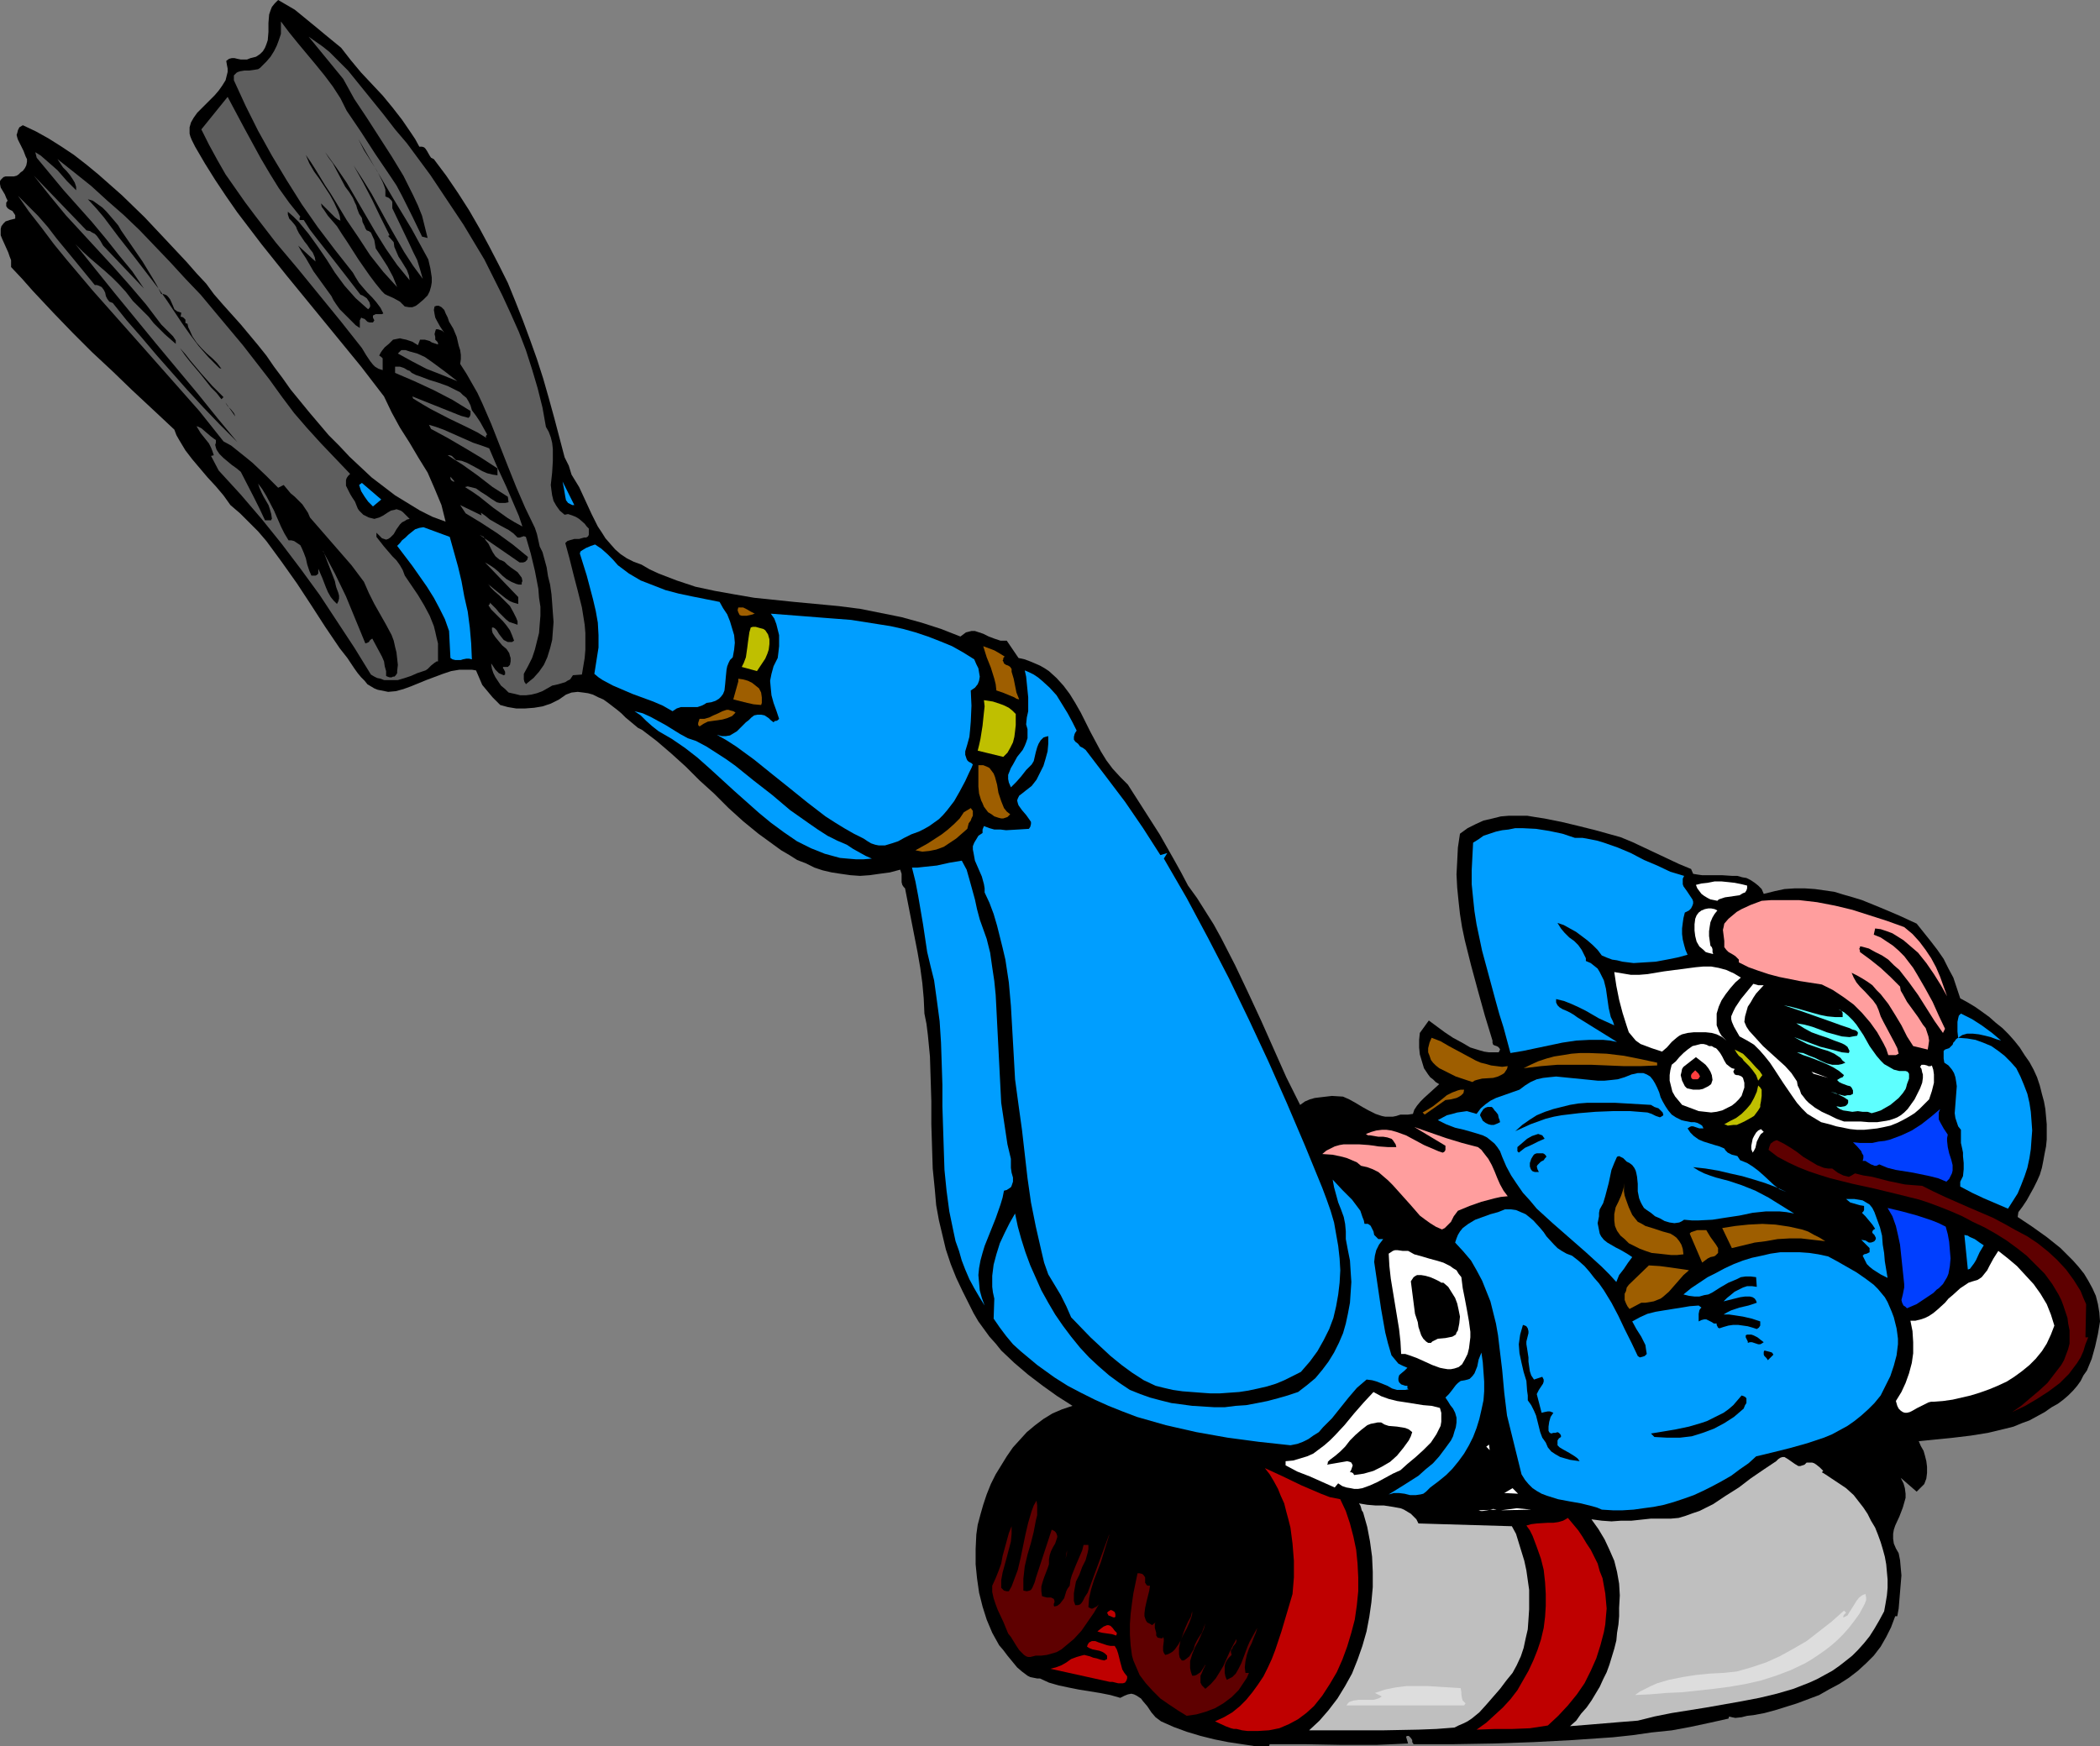 <?xml version="1.0" encoding="UTF-8" standalone="no"?>
<svg
   version="1.0"
   width="129.766mm"
   height="107.928mm"
   id="svg91"
   sodipodi:docname="Scuba Diver 13.wmf"
   xmlns:inkscape="http://www.inkscape.org/namespaces/inkscape"
   xmlns:sodipodi="http://sodipodi.sourceforge.net/DTD/sodipodi-0.dtd"
   xmlns="http://www.w3.org/2000/svg"
   xmlns:svg="http://www.w3.org/2000/svg">
  <rect width="100%" height="100%" fill="#808080" stroke="none"/>
  <sodipodi:namedview
     id="namedview91"
     pagecolor="#ffffff"
     bordercolor="#000000"
     borderopacity="0.25"
     inkscape:showpageshadow="2"
     inkscape:pageopacity="0.0"
     inkscape:pagecheckerboard="0"
     inkscape:deskcolor="#d1d1d1"
     inkscape:document-units="mm" />
  <defs
     id="defs1">
    <pattern
       id="WMFhbasepattern"
       patternUnits="userSpaceOnUse"
       width="6"
       height="6"
       x="0"
       y="0" />
  </defs>
  <path
     style="fill:#000000;fill-opacity:1;fill-rule:evenodd;stroke:none"
     d="m 228.017,358.463 0.323,-2.263 0.646,-2.424 0.646,-2.263 0.808,-2.424 0.97,-2.424 1.131,-2.263 1.293,-2.101 1.293,-2.101 1.454,-2.101 1.616,-1.778 1.616,-1.778 1.939,-1.616 1.939,-1.455 2.101,-1.293 2.262,-0.97 2.424,-0.808 -3.555,-2.263 -3.394,-2.424 -3.394,-2.586 -3.232,-2.747 -3.07,-2.909 -1.293,-1.616 -1.454,-1.616 -1.293,-1.778 -1.293,-1.778 -1.131,-1.939 -0.97,-1.939 -1.616,-3.232 -1.454,-3.071 -1.293,-3.232 -1.131,-3.394 -0.808,-3.394 -0.808,-3.394 -0.646,-3.556 -0.323,-3.717 -0.485,-4.848 -0.162,-5.172 -0.162,-5.172 v -5.333 l -0.162,-5.333 -0.162,-5.172 -0.485,-5.01 -0.323,-2.586 -0.485,-2.424 -0.162,-3.556 -0.323,-3.556 -0.485,-3.556 -0.646,-3.717 -1.454,-7.434 -1.454,-7.434 -0.323,-0.323 -0.323,-0.485 -0.162,-0.646 v -0.646 -1.293 l -0.162,-0.485 -0.162,-0.485 -2.424,0.646 -2.424,0.323 -2.262,0.323 -2.262,0.162 -2.262,-0.162 -2.262,-0.323 -2.101,-0.323 -2.101,-0.485 -1.939,-0.646 -1.939,-0.97 -2.101,-0.808 -1.778,-1.131 -1.939,-1.131 -1.778,-1.293 -3.555,-2.586 -3.555,-2.909 -3.394,-3.071 -3.394,-3.394 -3.394,-3.071 -3.232,-3.232 -3.394,-3.071 -3.394,-2.909 -3.394,-2.586 -0.97,-0.485 -0.97,-0.808 -1.939,-1.616 -0.97,-0.97 -0.97,-0.808 -2.101,-1.616 -1.131,-0.808 -1.131,-0.485 -1.293,-0.646 -1.131,-0.323 -1.131,-0.162 -1.293,-0.162 -1.454,0.162 -1.293,0.485 -1.616,1.131 -1.939,0.97 -1.939,0.646 -1.939,0.323 -2.101,0.162 h -2.101 l -1.939,-0.323 -1.778,-0.485 -1.778,-1.778 -1.616,-1.939 -0.808,-0.97 -0.485,-1.131 -0.485,-1.131 -0.485,-1.131 -0.97,-0.162 h -0.97 -1.939 l -1.939,0.323 -1.939,0.646 -3.878,1.455 -3.555,1.455 -1.778,0.646 -1.778,0.485 -1.778,0.162 -0.808,-0.162 -0.808,-0.162 -0.808,-0.162 -0.808,-0.323 -0.808,-0.485 -0.808,-0.485 -0.646,-0.808 -0.808,-0.808 -0.808,-0.97 -0.808,-1.131 -1.616,-2.424 -1.778,-2.263 -3.394,-5.01 -3.232,-5.01 -3.394,-5.172 -3.555,-5.01 -1.778,-2.424 -1.778,-2.424 -1.939,-2.263 -2.101,-2.101 -2.101,-2.101 -2.262,-1.939 -1.616,-2.263 -1.778,-2.101 -1.939,-2.101 -1.778,-2.101 -1.778,-2.101 -1.616,-2.101 -1.454,-2.424 -0.646,-1.131 -0.485,-1.293 L 38.138,97.939 35.714,95.676 30.866,91.151 26.179,86.626 21.493,82.262 16.968,77.737 12.443,73.05 10.019,70.464 7.595,67.879 5.171,65.131 2.586,62.384 V 61.576 60.767 L 2.262,59.959 1.939,58.99 0.485,55.757 0.162,54.949 V 54.303 53.495 L 0.323,52.848 0.808,52.202 1.293,51.717 2.262,51.394 2.909,51.232 3.555,51.071 V 50.586 50.262 L 3.232,49.778 2.909,49.293 2.262,48.97 1.778,48.646 1.454,48.161 V 48 47.677 47.353 L 1.778,46.869 1.454,46.222 1.131,45.414 0.162,43.798 0,42.99 V 42.343 L 0.162,42.02 0.485,41.697 0.808,41.374 1.293,41.212 H 1.939 2.586 3.232 L 3.878,41.05 4.363,40.727 4.848,40.242 5.333,39.919 5.818,39.273 6.141,38.626 6.302,37.818 V 37.172 L 5.979,36.525 5.494,35.232 4.848,33.939 4.202,32.646 4.04,32.161 3.878,31.515 4.04,31.03 4.202,30.384 4.525,29.737 5.333,29.252 l 3.07,1.455 2.909,1.616 3.07,1.939 2.909,1.939 2.909,2.263 2.747,2.263 2.747,2.424 2.747,2.424 5.333,5.172 5.01,5.333 2.424,2.586 2.424,2.586 2.262,2.586 2.262,2.424 1.778,2.424 2.101,2.424 4.202,4.687 4.04,4.848 1.939,2.424 1.778,2.586 1.939,2.586 1.939,2.747 4.363,5.333 4.525,5.333 2.424,2.424 2.424,2.586 2.586,2.424 2.586,2.424 2.747,2.101 2.747,2.101 2.909,1.778 2.909,1.778 2.909,1.455 3.07,1.131 -0.485,-1.939 -0.485,-1.939 -0.808,-1.939 -0.808,-1.939 -1.616,-3.717 -2.101,-3.394 -2.101,-3.556 -2.262,-3.556 -1.939,-3.556 -1.778,-3.717 -5.333,-6.949 -5.818,-7.111 -5.818,-7.111 -5.818,-7.111 -5.818,-7.273 -5.656,-7.434 -2.586,-3.717 -2.586,-3.879 -2.424,-3.879 -2.262,-3.879 -0.485,-0.97 -0.323,-0.646 -0.323,-0.808 -0.162,-0.646 v -0.808 -0.646 l 0.323,-1.131 0.646,-1.131 0.808,-1.131 0.97,-0.97 0.97,-0.97 2.101,-2.101 0.97,-1.131 0.808,-1.131 0.808,-1.293 0.323,-1.293 0.162,-0.646 v -0.808 l -0.162,-0.808 -0.162,-0.97 0.646,-0.485 0.646,-0.162 h 0.646 l 0.646,0.162 0.808,0.162 h 0.646 0.808 l 0.808,-0.323 1.293,-0.323 0.97,-0.646 0.646,-0.646 0.485,-0.808 0.323,-0.808 0.323,-0.97 0.162,-1.939 V 5.333 l 0.162,-1.939 0.323,-0.97 0.323,-0.808 0.646,-0.808 L 64.963,0 l 1.939,1.131 1.939,1.131 1.778,1.455 1.778,1.455 1.778,1.455 1.939,1.616 1.778,1.455 1.778,1.455 2.262,2.909 2.424,2.909 5.01,5.333 2.262,2.747 2.262,2.909 2.101,3.071 0.97,1.455 0.97,1.778 h 0.646 l 0.485,0.162 0.323,0.323 0.323,0.485 0.646,1.131 0.323,0.485 0.646,0.323 2.909,3.879 2.747,4.04 2.586,4.04 2.424,4.202 2.262,4.202 2.262,4.364 2.101,4.202 1.778,4.364 1.778,4.525 1.616,4.364 1.616,4.525 1.454,4.525 1.293,4.525 1.293,4.687 2.424,9.212 0.485,0.97 0.485,0.97 0.646,2.101 1.778,2.909 2.909,6.303 1.454,2.909 0.97,1.455 0.808,1.293 1.131,1.293 1.131,1.293 1.293,1.131 1.454,0.97 1.616,0.808 1.778,0.646 1.939,1.131 2.101,0.97 2.101,0.808 2.101,0.808 4.363,1.455 4.525,0.97 4.525,0.808 4.686,0.808 9.373,0.97 5.171,0.485 5.171,0.485 5.01,0.646 4.848,0.97 4.848,0.97 4.686,1.293 4.525,1.455 4.525,1.778 0.646,-0.485 0.646,-0.485 0.646,-0.162 0.646,-0.162 h 0.808 l 0.485,0.162 1.454,0.485 1.293,0.646 1.293,0.485 1.454,0.485 h 0.646 0.808 l 2.747,4.04 1.454,0.323 1.293,0.485 1.131,0.485 1.131,0.485 1.131,0.646 0.97,0.646 1.778,1.616 1.616,1.778 1.454,1.939 1.293,2.101 1.293,2.263 1.131,2.263 1.131,2.263 2.424,4.525 1.293,2.101 1.454,1.939 1.778,1.939 1.778,1.778 3.717,5.818 3.717,5.818 3.394,5.98 1.616,2.909 1.616,3.071 2.101,2.909 1.939,3.071 1.939,3.071 1.778,3.232 3.232,6.303 3.07,6.465 3.07,6.626 5.818,13.091 3.232,6.465 1.131,-0.808 1.131,-0.485 1.131,-0.323 1.293,-0.162 2.747,-0.323 2.586,0.162 1.454,0.646 1.454,0.808 1.616,0.97 1.454,0.808 1.616,0.808 1.454,0.485 0.808,0.162 h 0.97 0.808 l 0.808,-0.162 0.97,-0.323 h 0.97 0.808 l 1.131,-0.162 0.323,-0.97 0.646,-0.97 0.808,-0.97 0.808,-0.808 1.778,-1.616 1.778,-1.616 -0.808,-0.485 -0.646,-0.646 -0.646,-0.485 -0.485,-0.646 -0.97,-1.455 -0.485,-1.616 -0.485,-1.616 -0.162,-1.616 v -1.778 l 0.162,-1.616 2.101,-2.909 3.717,2.747 1.939,1.293 2.101,1.131 1.939,1.131 2.101,0.646 1.131,0.323 1.131,0.162 h 1.131 1.131 l 0.162,-0.323 0.162,-0.323 -0.162,-0.323 -0.323,-0.323 -0.323,-0.162 -0.485,-0.162 -0.323,-0.162 -0.162,-0.485 v -0.485 l -1.778,-5.818 -1.616,-5.818 -1.616,-5.98 -1.454,-5.818 -0.646,-3.071 -0.485,-3.071 -0.323,-2.909 -0.323,-3.232 -0.162,-3.071 0.162,-3.071 0.162,-3.232 0.485,-3.232 1.778,-1.293 1.939,-0.97 1.778,-0.808 2.101,-0.485 1.939,-0.485 1.939,-0.162 h 2.101 2.101 l 1.939,0.323 2.101,0.323 4.04,0.808 4.04,0.97 1.939,0.485 1.939,0.485 2.909,0.808 2.909,0.808 2.747,1.131 2.747,1.293 2.747,1.293 2.747,1.293 2.747,1.293 2.747,1.131 0.485,1.131 0.97,0.162 1.131,0.162 h 2.424 2.262 l 2.424,0.162 h 1.131 l 1.131,0.323 0.97,0.162 0.97,0.485 0.97,0.646 0.808,0.646 0.808,0.808 0.485,1.131 2.586,-0.646 2.262,-0.485 2.424,-0.162 h 2.262 l 2.424,0.162 2.262,0.323 2.262,0.323 2.101,0.646 2.262,0.646 2.101,0.646 4.363,1.778 4.202,1.778 4.202,1.939 3.232,4.04 1.616,2.101 1.454,2.101 1.131,2.263 1.131,2.101 0.808,2.424 0.808,2.424 1.778,0.97 1.616,0.97 1.616,1.131 1.778,1.293 1.454,1.293 1.616,1.293 1.454,1.455 1.293,1.455 1.293,1.616 1.131,1.778 1.131,1.616 0.97,1.778 0.808,1.778 0.646,1.939 0.485,1.939 0.485,1.778 0.323,1.778 0.162,1.778 0.162,1.778 v 1.778 1.778 l -0.162,1.616 -0.323,1.616 -0.323,1.778 -0.323,1.616 -0.485,1.616 -0.646,1.455 -0.808,1.616 -0.808,1.455 -0.808,1.455 -0.97,1.455 -0.97,1.293 -0.162,1.131 3.394,2.263 3.394,2.424 3.232,2.586 1.454,1.455 1.454,1.455 1.293,1.455 1.293,1.616 0.97,1.616 0.97,1.778 0.808,1.778 0.485,1.939 0.323,1.939 0.162,2.101 -0.485,2.909 -0.646,2.909 -0.808,2.909 -1.131,2.747 -0.808,1.131 -0.646,1.293 -0.808,1.131 -0.97,1.131 -1.131,1.131 -1.131,0.97 -1.293,0.97 -1.454,0.808 -1.616,1.131 -1.778,0.97 -1.778,0.97 -1.778,0.646 -1.939,0.808 -1.939,0.485 -4.04,0.97 -4.04,0.646 -4.04,0.485 -8.08,0.808 0.485,1.131 0.646,1.131 0.323,1.131 0.323,1.293 0.162,1.293 v 1.455 l -0.162,1.293 -0.485,1.293 -1.778,1.778 -3.717,-3.232 0.646,1.293 0.323,1.131 0.162,1.293 v 0.97 l -0.323,1.131 -0.323,1.131 -0.808,2.101 -0.97,2.101 -0.323,0.97 -0.162,0.97 v 1.131 l 0.162,1.131 0.485,1.131 0.646,1.131 0.323,1.616 0.162,1.778 0.162,1.778 -0.162,1.939 -0.323,3.879 -0.162,1.939 -0.323,1.778 h -0.485 l -0.97,2.586 -1.131,2.263 -1.293,2.263 -1.616,2.101 -1.778,1.778 -1.939,1.778 -2.101,1.616 -2.262,1.455 -2.424,1.293 -2.262,1.293 -2.586,0.97 -2.586,0.97 -2.586,0.808 -2.586,0.808 -2.424,0.646 -2.586,0.485 -1.454,0.162 -1.293,0.323 -1.454,0.162 -0.808,-0.162 -0.646,-0.162 -0.162,0.485 -4.363,0.97 -4.525,0.97 -4.363,0.808 -4.686,0.485 -4.525,0.646 -4.525,0.485 -9.373,0.646 -9.211,0.485 -9.373,0.323 -9.373,0.162 h -9.211 l -0.323,-0.485 v -0.485 l -0.323,-0.485 -0.485,-0.485 h -0.323 l -0.323,0.162 0.485,1.616 -3.555,0.162 -3.878,0.162 h -8.08 l -8.565,-0.162 h -4.04 -4.202 l -0.162,0.485 h -3.07 l -3.232,-0.485 -3.232,-0.485 -3.232,-0.646 -3.232,-0.808 -3.232,-0.97 -3.07,-1.131 -2.909,-1.293 -0.646,-0.485 -0.646,-0.485 -0.97,-1.131 -0.97,-1.455 -0.97,-1.131 -0.485,-0.646 -0.485,-0.323 -0.485,-0.323 -0.646,-0.323 -0.646,-0.162 -0.808,0.162 -0.808,0.323 -0.97,0.485 -2.262,-0.646 -2.424,-0.485 -5.01,-0.808 -2.424,-0.485 -2.262,-0.485 -2.262,-0.646 -2.101,-0.97 h -0.646 l -0.808,-0.162 -0.808,-0.162 -0.646,-0.323 -1.293,-0.97 -1.131,-0.97 -2.262,-2.747 -0.97,-1.293 -0.97,-1.131 -1.616,-2.909 -1.293,-3.071 -0.97,-3.071 -0.808,-3.232 -0.485,-3.394 -0.323,-3.232 v -3.556 z"
     id="path1" />
  <path
     style="fill:#5e0000;fill-opacity:1;fill-rule:evenodd;stroke:none"
     d="m 231.734,370.423 0.808,-1.778 0.646,-1.616 0.646,-1.778 0.323,-1.778 0.485,-1.778 0.485,-1.778 0.485,-1.778 0.646,-1.616 v 1.778 l -0.162,1.778 -0.97,3.717 -0.97,3.556 -0.323,1.778 v 1.778 l 0.323,0.323 0.323,0.323 0.646,0.162 h 0.485 l 0.646,-1.131 0.485,-1.293 0.97,-2.586 0.646,-2.747 1.131,-5.495 0.646,-2.747 0.808,-2.747 0.485,-1.293 0.646,-1.131 0.162,1.131 v 1.131 1.131 l -0.323,1.293 -0.485,2.586 -0.646,2.586 -0.808,2.747 -0.646,2.747 -0.323,2.909 v 1.293 1.455 l 0.808,0.162 0.646,-0.162 0.323,-0.162 0.323,-0.485 0.485,-1.131 0.162,-0.485 0.162,-0.646 3.717,-11.313 0.646,0.323 0.323,0.323 0.162,0.323 0.162,0.485 v 0.323 l -0.162,0.485 -0.323,0.97 -0.485,0.808 -0.485,0.97 -0.323,0.97 -0.162,0.97 v 1.131 l -0.323,0.97 -0.808,2.101 -0.323,0.97 -0.323,1.131 v 1.131 l 0.162,1.131 0.485,0.162 0.646,0.162 h 0.97 l 0.323,0.162 0.323,0.162 0.162,0.485 v 0.323 l -0.162,0.323 v 0.485 l 0.162,0.162 0.646,-0.162 0.646,-0.485 0.485,-0.646 0.485,-0.646 0.485,-1.616 0.323,-0.646 0.485,-0.646 0.162,-1.293 0.323,-1.131 0.97,-2.424 0.97,-2.263 0.485,-1.131 0.323,-1.293 h 1.131 v 0.97 l -0.162,0.808 -0.485,1.778 -0.808,1.616 -0.646,1.778 -0.808,1.616 -0.323,1.778 -0.162,0.97 v 0.808 0.97 l 0.323,0.97 h 0.646 l 0.485,-0.162 0.323,-0.323 0.323,-0.485 0.485,-0.97 0.323,-0.485 0.323,-0.485 5.01,-13.576 v 0.162 l -0.646,2.101 -0.646,2.101 -0.646,2.101 -0.808,2.101 -0.808,2.101 -0.646,2.101 -0.485,2.101 -0.162,2.101 0.323,0.162 0.323,0.162 h 0.323 l 0.323,-0.162 0.646,-0.323 0.485,-0.485 -1.131,1.939 -1.454,2.101 -1.454,2.101 -1.778,1.939 -0.97,0.808 -0.97,0.808 -0.97,0.808 -1.131,0.646 -1.131,0.323 -1.131,0.323 -1.293,0.162 h -1.293 l -0.646,0.162 -0.646,0.162 h -0.485 l -0.485,-0.162 -0.485,-0.323 -0.323,-0.323 -0.808,-0.808 -0.646,-0.97 -1.293,-2.101 -0.646,-0.808 -1.131,-2.747 -1.293,-2.747 -0.485,-1.293 -0.485,-1.455 -0.323,-1.455 z"
     id="path2" />
  <path
     style="fill:#bf0000;fill-opacity:1;fill-rule:evenodd;stroke:none"
     d="m 255.328,387.231 0.808,0.162 0.97,0.323 0.808,0.162 0.323,-0.162 0.323,-0.162 v -0.323 -0.485 l -0.485,-0.485 -0.485,-0.323 -0.808,-0.323 -0.808,-0.162 -0.808,-0.162 -0.808,-0.323 -0.485,-0.323 0.162,-0.485 0.323,-0.485 0.323,-0.162 0.323,-0.162 h 0.808 l 0.808,0.323 0.97,0.323 0.97,0.323 0.808,0.162 h 0.97 l 0.485,0.808 0.323,0.97 0.485,1.939 0.485,1.778 0.485,0.808 0.646,0.808 v 0.485 l -0.162,0.485 -0.323,0.485 -0.485,0.162 h -0.485 -0.646 l -1.293,-0.323 h -0.646 l -13.898,-3.071 0.646,-0.162 0.646,-0.162 1.293,-0.485 1.131,-0.646 1.131,-0.808 1.293,-0.485 1.131,-0.323 0.646,-0.162 0.646,0.162 0.646,0.162 z"
     id="path3" />
  <path
     style="fill:#5e0000;fill-opacity:1;fill-rule:evenodd;stroke:none"
     d="m 265.67,367.514 h 0.485 l 0.646,0.162 0.323,0.323 0.323,0.485 v 0.485 0.808 l 0.162,0.162 0.162,0.323 0.323,0.162 h 0.485 l -0.162,1.131 -0.323,1.293 -0.323,1.293 -0.323,1.455 -0.162,1.293 v 0.646 l 0.162,0.485 0.162,0.485 0.323,0.485 0.646,0.323 0.485,0.323 0.808,-0.646 v 0 l -0.162,0.323 v 0.97 l 0.323,1.131 v 0.646 l 0.323,0.485 0.808,0.162 h 0.323 l 0.162,-0.323 0.162,0.485 v 0.485 l -0.162,1.293 v 0.97 l 0.162,0.485 0.323,0.485 0.646,-0.162 0.646,-0.323 0.485,-0.323 0.485,-0.485 0.808,-1.131 0.646,-1.131 0.485,-1.455 0.485,-1.293 0.646,-1.455 0.646,-1.131 0.323,-1.293 v 0.646 l -0.162,0.646 -0.485,1.293 -0.646,1.455 -0.808,1.455 -0.646,1.455 -0.323,1.616 v 0.646 0.808 l 0.162,0.808 0.485,0.646 h 0.485 l 0.485,-0.323 0.808,-0.646 0.485,-0.808 0.485,-0.808 0.323,-1.131 0.485,-0.97 0.485,-0.808 0.646,-0.97 0.808,-2.263 -0.162,0.646 -0.162,0.646 -0.646,1.455 -0.646,1.455 -0.808,1.455 -0.646,1.616 -0.485,1.616 v 0.808 0.808 l 0.162,0.808 0.323,0.97 h 0.485 l 0.485,-0.162 0.485,-0.323 0.485,-0.323 0.646,-0.97 0.485,-0.808 v 0 0.162 l -0.162,0.323 -0.323,0.646 -0.323,0.808 -0.323,0.646 v 0.808 0.808 l 0.323,0.646 0.808,0.808 1.293,-1.131 1.131,-1.293 0.808,-1.293 0.97,-1.616 1.454,-3.232 0.808,-1.616 0.808,-1.455 v 0.485 l -0.162,0.485 -0.646,0.808 -0.162,0.485 -0.323,0.323 v 0.485 l 0.162,0.646 -0.646,0.646 -0.485,0.646 -0.323,0.646 -0.162,0.646 v 0.808 0.808 l 0.162,0.808 0.323,0.808 0.646,-0.323 0.646,-0.323 0.485,-0.485 0.323,-0.323 0.646,-1.131 0.646,-1.293 0.485,-1.293 0.485,-1.293 0.485,-1.293 0.485,-1.131 1.778,-3.232 -0.323,1.131 -0.485,1.131 -0.485,1.293 -0.646,1.293 -0.485,1.455 -0.323,1.455 -0.162,1.455 0.162,1.293 h 0.808 l -0.485,1.131 -0.646,0.97 -1.293,1.939 -1.616,1.616 -1.939,1.455 -1.939,1.131 -2.101,0.808 -2.262,0.646 -2.262,0.323 -2.101,-1.293 -1.939,-1.293 -2.101,-1.455 -1.778,-1.778 -1.616,-1.778 -1.454,-1.939 -0.485,-1.131 -0.485,-1.131 -0.485,-1.131 -0.323,-1.131 -0.323,-2.424 -0.162,-2.424 v -2.586 l 0.162,-2.263 0.323,-2.586 0.323,-2.263 z"
     id="path4" />
  <path
     style="fill:#bf0000;fill-opacity:1;fill-rule:evenodd;stroke:none"
     d="m 256.297,381.089 0.808,-0.646 0.646,-0.485 0.808,-0.323 h 0.323 l 0.485,0.162 0.485,0.485 0.485,0.646 0.485,0.485 v 0.323 l -0.162,0.323 -0.97,-0.323 -1.131,-0.162 -1.131,-0.162 -0.646,-0.162 z"
     id="path5" />
  <path
     style="fill:#bf0000;fill-opacity:1;fill-rule:evenodd;stroke:none"
     d="m 259.368,376.079 0.485,0.162 0.485,0.323 0.162,0.485 v 0.646 l -0.323,0.162 -0.485,-0.162 -0.323,-0.162 -0.485,-0.162 -0.162,-0.323 -0.162,-0.323 0.323,-0.323 0.323,-0.162 z"
     id="path6" />
  <path
     style="fill:#bf0000;fill-opacity:1;fill-rule:evenodd;stroke:none"
     d="m 283.769,402.099 2.101,-0.97 1.939,-1.131 1.778,-1.455 1.454,-1.455 1.454,-1.778 1.293,-1.778 1.293,-1.939 0.97,-1.939 0.97,-2.101 0.808,-2.101 1.454,-4.364 1.293,-4.364 1.293,-4.364 0.323,-3.879 v -3.879 l -0.323,-4.04 -0.485,-3.717 -0.485,-1.939 -0.485,-1.778 -0.485,-1.939 -0.808,-1.778 -0.646,-1.616 -0.97,-1.778 -0.97,-1.616 -1.131,-1.455 4.202,1.939 4.363,2.101 2.262,0.97 2.262,0.97 2.101,0.808 2.424,0.485 1.293,2.747 0.97,2.909 0.808,3.071 0.646,3.071 0.323,3.232 0.162,3.232 v 3.232 l -0.323,3.232 -0.485,3.394 -0.808,3.071 -0.97,3.232 -1.131,3.071 -1.293,2.909 -1.616,2.747 -1.778,2.747 -1.939,2.424 -1.778,1.616 -1.939,1.455 -2.101,1.131 -2.262,0.97 -2.424,0.485 -2.586,0.162 h -2.424 l -1.293,-0.162 -1.293,-0.323 h -0.646 l -0.646,-0.162 -1.293,-0.485 z"
     id="path7" />
  <path
     style="fill:#5e0000;fill-opacity:1;fill-rule:evenodd;stroke:none"
     d="m 249.187,362.18 -0.323,1.939 0.323,-1.293 z"
     id="path8" />
  <path
     style="fill:#5e0000;fill-opacity:1;fill-rule:evenodd;stroke:none"
     d="m 274.558,375.918 0.646,-1.616 z"
     id="path9" />
  <path
     style="fill:#bfbfbf;fill-opacity:1;fill-rule:evenodd;stroke:none"
     d="m 318.352,353.292 -0.323,-0.485 -0.162,-0.646 -0.162,-0.485 -0.323,-0.485 1.939,0.323 1.939,0.162 h 1.939 l 2.101,0.323 1.778,0.323 0.808,0.323 0.808,0.485 0.808,0.485 0.646,0.646 0.646,0.646 0.485,0.97 5.333,0.162 5.494,0.162 5.494,0.162 5.494,0.162 0.97,1.778 0.646,2.101 0.646,2.101 0.646,2.101 0.485,2.263 0.323,2.263 0.323,2.263 v 2.263 2.263 l -0.162,2.424 -0.162,2.263 -0.485,2.101 -0.485,2.263 -0.646,1.939 -0.97,2.101 -0.97,1.778 -1.454,1.778 -1.454,1.939 -3.232,3.717 -1.616,1.778 -1.778,1.455 -0.97,0.646 -0.97,0.485 -1.131,0.485 -0.97,0.485 -4.202,0.323 -4.202,0.162 -8.403,0.162 h -8.565 -8.565 l 2.424,-2.263 2.101,-2.424 2.101,-2.747 1.778,-2.909 1.616,-2.909 1.293,-3.232 1.131,-3.232 0.97,-3.394 0.646,-3.394 0.485,-3.394 0.323,-3.556 v -3.556 l -0.162,-3.556 -0.485,-3.556 -0.646,-3.394 z"
     id="path10" />
  <path
     style="fill:#5e0000;fill-opacity:1;fill-rule:evenodd;stroke:none"
     d="m 278.921,374.786 0.646,-0.97 z"
     id="path11" />
  <path
     style="fill:#dddddd;fill-opacity:1;fill-rule:evenodd;stroke:none"
     d="m 322.715,396.281 -1.616,-0.808 2.424,-0.808 2.424,-0.485 2.586,-0.323 h 2.424 2.424 l 2.586,0.162 5.171,0.323 0.162,0.97 v 0.485 l 0.162,0.97 0.162,0.485 0.323,0.323 0.323,0.323 -0.323,0.485 h -27.472 l 0.323,-0.485 0.323,-0.323 0.485,-0.162 0.485,-0.162 1.131,-0.162 h 1.293 1.131 1.131 l 1.131,-0.323 0.323,-0.162 z"
     id="path12" />
  <path
     style="fill:#009eff;fill-opacity:1;fill-rule:evenodd;stroke:none"
     d="m 232.219,303.352 -0.323,-1.455 -0.162,-1.293 v -2.586 l 0.323,-2.586 0.646,-2.424 0.808,-2.586 1.131,-2.424 1.131,-2.263 1.293,-2.263 0.646,3.071 0.808,2.909 0.97,3.071 1.131,3.071 1.293,2.909 1.293,2.909 1.616,2.909 1.616,2.747 1.778,2.586 1.939,2.586 2.101,2.586 2.101,2.263 2.262,2.101 2.424,2.101 2.424,1.778 2.424,1.616 2.424,0.97 2.262,0.808 2.424,0.646 2.586,0.646 2.424,0.323 2.424,0.323 2.586,0.162 2.586,0.162 h 2.424 l 2.586,-0.323 2.424,-0.162 2.586,-0.485 2.424,-0.485 2.424,-0.646 2.262,-0.646 2.424,-0.808 2.101,-1.616 1.939,-1.616 1.616,-1.939 1.454,-1.939 1.293,-2.101 1.131,-2.263 0.97,-2.263 0.646,-2.263 0.485,-2.263 0.485,-2.586 0.162,-2.424 0.162,-2.424 -0.162,-2.424 -0.162,-2.586 -0.485,-2.424 -0.485,-2.586 v -1.778 l -0.162,-1.778 -0.323,-1.616 -0.646,-1.778 -0.646,-1.616 -0.485,-1.778 -0.485,-1.778 -0.323,-1.778 2.262,2.424 2.262,2.263 0.97,1.293 0.97,1.293 0.485,1.455 0.323,0.808 0.162,0.808 h 0.485 0.323 l 0.485,0.323 0.162,0.162 0.323,0.646 0.323,0.646 0.162,0.808 0.485,0.485 0.323,0.323 0.162,0.162 h 0.485 0.646 l -0.97,1.293 -0.646,1.293 -0.323,1.293 -0.162,1.455 0.808,5.495 0.808,5.495 0.97,5.495 0.646,2.586 0.808,2.747 0.808,0.97 0.808,0.97 0.97,0.485 1.131,0.485 -0.323,0.323 -0.323,0.323 -0.97,0.808 -0.323,0.323 -0.162,0.646 v 0.485 l 0.162,0.485 0.485,0.485 0.485,0.162 0.485,0.162 h 0.485 v 0.485 0.162 l 0.323,0.162 -0.808,0.162 h -0.646 -1.293 l -1.131,-0.323 -1.131,-0.646 -2.424,-0.97 -1.131,-0.323 -1.293,-0.162 -1.131,0.97 -1.131,0.97 -1.939,2.263 -1.939,2.424 -1.939,2.424 -2.101,2.101 -0.97,1.131 -1.293,0.808 -1.131,0.808 -1.293,0.646 -1.293,0.485 -1.616,0.323 -7.434,-0.808 -7.272,-0.97 -7.272,-1.293 -3.555,-0.808 -3.555,-0.808 -3.394,-0.97 -3.394,-0.97 -3.394,-1.293 -3.232,-1.293 -3.232,-1.455 -3.232,-1.616 -3.07,-1.616 -3.07,-1.939 -4.04,-2.909 -1.939,-1.616 -1.939,-1.616 -1.778,-1.616 -1.616,-1.939 -1.454,-1.939 -1.454,-2.101 z"
     id="path13" />
  <path
     style="fill:#5e5e5e;fill-opacity:1;fill-rule:evenodd;stroke:none"
     d="m 51.066,109.899 -1.778,-3.394 0.646,-0.162 -0.323,-0.97 -0.323,-0.808 -0.485,-0.97 -0.646,-0.808 -1.293,-1.616 -0.97,-1.616 0.485,0.162 0.646,0.323 1.131,0.97 1.131,0.97 0.646,0.485 0.485,0.323 v 0.646 l -0.162,0.485 0.162,0.646 0.162,0.485 0.646,0.97 0.97,0.97 1.939,1.616 1.131,0.808 0.97,0.808 2.909,5.657 1.454,2.909 1.293,2.747 h 0.97 0.485 v -0.162 l 0.162,-0.162 -0.162,-1.131 -0.323,-1.131 -0.323,-0.97 -1.131,-1.939 -0.485,-0.97 -0.485,-1.131 -0.323,-0.97 0.97,1.293 0.97,1.616 1.778,3.394 1.616,3.717 0.808,1.616 0.97,1.616 h 0.646 l 0.646,0.162 0.485,0.323 0.485,0.323 0.485,0.323 0.323,0.646 0.485,1.131 0.485,1.293 0.323,1.455 0.485,1.455 0.485,1.131 h 0.97 l 0.323,-0.162 0.162,-0.162 0.162,-0.162 v -1.131 l 0.97,2.263 0.808,2.101 0.485,1.131 0.646,1.131 0.646,0.808 0.808,0.808 0.323,-0.646 0.162,-0.646 v -0.646 l -0.162,-0.646 -0.485,-1.293 -0.162,-0.646 -0.162,-0.808 -2.747,-7.111 v 0.162 l 2.747,5.172 2.586,5.333 2.262,5.495 2.262,5.495 0.485,-0.162 0.323,-0.162 0.323,-0.485 0.485,-0.323 1.131,2.101 1.131,2.101 0.485,1.131 0.162,1.131 0.323,1.131 v 1.131 l 0.323,0.162 0.485,0.162 h 0.485 l 0.323,-0.162 h 0.323 l 0.323,-0.323 0.323,-0.485 v -0.485 l 0.162,-1.455 -0.162,-1.455 -0.162,-1.455 -0.323,-1.293 -0.323,-1.455 -0.485,-1.293 -1.293,-2.424 -2.747,-4.848 -1.293,-2.586 -1.131,-2.586 -2.909,-3.879 -3.232,-3.717 -3.232,-3.717 -3.232,-3.717 -0.485,-1.131 -0.646,-0.97 -0.646,-0.97 -0.97,-0.97 -0.808,-0.808 -0.97,-0.808 -1.616,-1.939 -1.293,0.646 -2.909,-2.909 -3.07,-2.909 -1.778,-1.455 -1.616,-1.293 -1.616,-1.293 -1.778,-0.97 -5.656,-7.111 -6.141,-6.949 -6.141,-6.949 -6.302,-7.111 -6.302,-7.111 -6.141,-7.273 -2.909,-3.556 -2.909,-3.879 -2.909,-3.717 -2.586,-3.717 2.262,2.263 2.424,2.424 2.262,2.586 2.101,2.747 4.525,5.495 4.363,5.333 h 0.485 l 0.485,0.162 0.646,0.323 0.485,0.646 0.323,0.646 0.162,0.808 0.323,0.646 0.485,0.646 0.808,0.323 3.232,4.04 3.394,3.879 3.555,4.202 3.555,4.04 3.717,4.202 3.717,4.04 3.878,4.04 4.04,4.04 L 50.742,97.616 46.056,91.798 36.36,80.161 26.826,68.525 22.139,62.707 17.614,57.05 l 1.778,1.778 1.778,1.616 3.394,2.909 1.616,1.455 1.616,1.616 1.616,1.778 1.616,2.101 1.131,1.131 2.586,2.586 1.131,1.455 2.586,2.586 1.293,1.131 1.293,1.131 V 79.515 l -0.323,-0.485 -0.323,-0.485 -0.97,-0.97 -1.131,-1.131 -0.646,-0.646 -3.555,-4.687 -3.717,-4.364 -3.717,-4.202 -3.717,-4.04 -3.717,-4.04 -3.878,-4.202 -3.717,-4.525 -3.717,-4.687 12.282,12.768 0.808,0.162 0.485,0.323 0.646,0.323 0.485,0.485 0.808,1.131 0.646,1.131 9.534,10.02 -2.747,-4.04 -3.07,-3.717 -3.07,-3.879 -3.232,-3.879 -6.626,-7.434 -6.302,-7.596 -0.323,-1.293 1.293,0.808 1.293,1.131 1.293,1.131 1.293,1.131 2.262,2.586 1.131,1.131 0.97,0.97 v -0.808 l -0.323,-0.97 -0.485,-0.808 -0.646,-0.97 -0.808,-0.97 -0.808,-0.808 -0.646,-0.97 -0.646,-0.97 3.878,3.071 4.04,3.232 3.717,3.394 3.878,3.394 3.717,3.556 3.555,3.717 3.555,3.717 3.555,3.879 3.555,3.717 3.232,3.879 6.626,7.919 6.141,7.919 2.909,4.04 2.909,3.879 3.07,3.556 3.232,3.556 6.787,7.111 -0.485,0.485 -0.323,0.485 -0.162,0.485 v 0.485 0.808 l 0.485,0.97 0.485,0.97 0.485,0.808 0.646,0.97 0.323,0.808 0.323,0.808 0.323,0.485 0.485,0.485 0.485,0.485 1.293,0.646 1.293,0.323 1.131,-0.323 0.97,-0.485 0.97,-0.646 0.808,-0.485 0.808,-0.162 0.485,-0.162 0.485,0.162 0.485,0.162 0.485,0.323 0.485,0.485 0.485,0.485 0.646,0.646 -0.646,0.162 -0.485,0.323 -0.646,0.323 -0.485,0.485 -0.808,1.131 -0.646,1.131 -0.485,0.485 -0.323,0.323 -0.485,0.323 -0.485,0.162 -0.485,-0.162 -0.485,-0.162 -0.485,-0.485 -0.808,-0.808 v 0.97 l 1.778,2.263 1.939,2.263 0.97,0.97 0.808,1.131 0.646,1.131 0.485,1.293 3.07,4.525 1.454,2.424 1.293,2.424 0.97,2.424 0.323,1.293 0.323,1.455 0.323,1.293 v 1.293 1.455 1.455 h -0.323 l -0.485,0.323 -0.808,0.646 -0.808,0.808 -0.485,0.323 -0.485,0.162 -1.454,0.485 -1.454,0.646 -1.454,0.485 -1.616,0.485 h -1.616 -1.616 l -0.808,-0.323 -0.808,-0.162 -0.646,-0.323 -0.808,-0.485 -3.878,-6.303 -4.04,-6.141 -4.04,-6.141 -4.363,-5.98 -4.525,-5.98 -4.686,-5.818 -4.848,-5.657 z"
     id="path14" />
  <path
     style="fill:#009eff;fill-opacity:1;fill-rule:evenodd;stroke:none"
     d="m 218.16,229.009 -0.808,-3.232 -0.808,-3.394 -0.97,-6.465 -1.131,-6.626 -0.646,-3.394 -0.808,-3.232 h 1.293 l 1.454,-0.162 3.07,-0.323 2.909,-0.646 2.909,-0.485 1.131,2.101 0.646,2.263 1.293,4.687 0.485,2.263 0.646,2.424 0.808,2.263 0.808,2.263 0.808,3.232 0.485,3.394 0.485,3.232 0.323,3.232 0.162,3.071 0.162,3.232 0.323,6.303 0.323,6.303 0.323,6.303 0.485,3.232 0.485,3.232 0.485,3.232 0.808,3.394 v 0.97 1.131 l 0.162,1.131 0.323,1.131 v 0.97 l -0.162,0.485 -0.162,0.485 -0.162,0.323 -0.485,0.323 -0.485,0.323 -0.646,0.162 -0.323,1.616 -0.485,1.616 -1.131,3.232 -1.293,3.232 -1.293,3.232 -0.485,1.616 -0.485,1.778 -0.323,1.778 -0.162,1.616 0.162,1.778 0.162,1.778 0.485,1.778 0.646,1.778 -1.293,-2.101 -1.131,-1.939 -1.131,-2.101 -0.97,-2.263 -0.808,-2.101 -0.646,-2.263 -0.808,-2.263 -0.485,-2.263 -0.97,-4.687 -0.646,-4.848 -0.485,-4.848 -0.162,-4.848 -0.323,-10.02 v -5.01 l -0.162,-5.01 -0.162,-4.848 -0.323,-5.01 -0.646,-4.848 z"
     id="path15" />
  <path
     style="fill:#009eff;fill-opacity:1;fill-rule:evenodd;stroke:none"
     d="m 244.824,297.696 -0.97,-2.747 -0.646,-2.747 -1.293,-5.657 -1.131,-5.657 -0.808,-5.657 -1.293,-11.313 -0.808,-5.818 -0.808,-5.98 -0.162,-2.909 -0.162,-2.909 -0.323,-5.657 -0.323,-5.657 -0.485,-5.495 -0.808,-5.333 -0.646,-2.747 -0.646,-2.586 -0.646,-2.586 -0.808,-2.747 -0.97,-2.586 -1.131,-2.424 v -0.97 l -0.162,-0.97 -0.485,-1.778 -1.616,-3.717 -0.323,-1.778 -0.162,-0.808 v -0.808 l 0.323,-0.808 0.485,-0.808 0.485,-0.808 0.97,-0.646 v -0.485 -0.323 l 0.323,-0.808 1.293,0.485 1.131,0.323 h 1.454 l 1.293,0.162 2.747,-0.162 2.586,-0.162 0.323,-0.485 0.162,-0.646 v -0.485 l -0.323,-0.485 -0.808,-1.131 -0.97,-1.131 -0.808,-1.131 -0.162,-0.485 -0.162,-0.646 0.162,-0.485 0.323,-0.646 0.646,-0.485 0.808,-0.646 1.454,-1.131 1.131,-1.455 0.808,-1.616 0.808,-1.616 0.485,-1.616 0.485,-1.778 0.162,-1.778 v -1.778 l -0.646,0.162 -0.485,0.162 -0.646,0.646 -0.485,0.808 -0.323,0.808 -0.323,1.131 -0.485,2.101 -0.485,0.808 -1.293,1.293 -1.131,1.455 -1.131,1.293 -0.646,0.646 -0.646,0.646 -0.485,-1.131 -0.162,-0.808 v -0.97 l 0.323,-0.808 0.323,-0.808 0.485,-0.808 0.97,-1.778 1.293,-1.616 0.485,-0.97 0.323,-0.808 0.323,-0.97 v -0.97 -1.131 l -0.323,-1.131 0.162,-1.616 0.323,-1.455 v -1.616 -1.616 l -0.323,-3.232 -0.162,-1.616 -0.323,-1.455 1.131,0.485 0.97,0.485 0.97,0.646 0.97,0.808 1.778,1.616 1.616,1.778 1.293,2.101 1.293,2.101 1.131,2.101 0.97,1.939 -0.323,0.485 -0.162,0.323 -0.162,0.646 v 0.646 l 0.323,0.485 0.646,0.485 0.485,0.646 0.646,0.323 0.646,0.485 4.686,6.141 4.525,5.98 4.202,6.141 4.04,6.303 1.616,-0.485 -0.808,1.293 5.333,9.212 5.01,9.374 4.848,9.374 4.686,9.697 4.525,9.697 4.363,9.859 4.202,9.859 4.04,9.859 0.97,2.586 0.97,2.747 0.808,2.747 0.485,2.747 0.485,2.747 0.323,2.909 0.162,2.747 -0.162,2.909 -0.323,2.747 -0.485,2.747 -0.646,2.747 -0.97,2.586 -1.293,2.586 -1.454,2.586 -1.778,2.424 -2.101,2.424 -1.939,0.97 -1.939,0.97 -1.939,0.808 -2.101,0.646 -2.101,0.485 -2.262,0.485 -2.101,0.323 -2.262,0.162 -2.262,0.162 h -2.262 l -2.262,-0.162 -2.101,-0.162 -2.101,-0.162 -2.262,-0.323 -2.101,-0.485 -1.939,-0.485 -2.747,-1.293 -2.747,-1.778 -2.424,-1.778 -2.586,-2.101 -2.262,-2.101 -2.424,-2.263 -4.525,-4.687 -1.131,-2.586 -1.293,-2.586 -1.454,-2.424 z"
     id="path16" />
  <path
     style="fill:#bf0000;fill-opacity:1;fill-rule:evenodd;stroke:none"
     d="m 360.529,366.706 -0.646,-2.586 -0.97,-2.747 -0.97,-2.586 -0.646,-1.293 -0.808,-1.131 1.131,-0.323 1.293,-0.162 2.586,-0.162 h 1.293 l 1.131,-0.162 1.131,-0.323 1.131,-0.646 2.424,2.909 0.97,1.455 0.97,1.616 0.97,1.455 0.808,1.616 0.808,1.616 0.485,1.778 0.646,1.616 0.323,1.778 0.323,1.778 0.162,1.778 0.162,1.778 -0.162,1.778 -0.162,1.939 -0.323,1.778 -0.808,3.071 -0.97,3.071 -1.293,2.909 -1.454,2.909 -1.778,2.586 -2.101,2.586 -2.262,2.424 -2.424,2.263 -2.101,0.323 -2.101,0.323 -4.04,0.162 h -4.04 l -4.363,0.162 2.262,-1.616 1.939,-1.778 1.939,-1.778 1.778,-1.939 1.616,-2.101 1.293,-2.263 1.293,-2.263 1.131,-2.424 0.97,-2.424 0.808,-2.424 0.646,-2.747 0.323,-2.586 0.162,-2.586 v -2.747 l -0.162,-2.747 z"
     id="path17" />
  <path
     style="fill:#009eff;fill-opacity:1;fill-rule:evenodd;stroke:none"
     d="m 104.878,147.393 -0.97,-2.747 -1.293,-2.586 -1.293,-2.424 -1.616,-2.586 -3.394,-4.848 -3.555,-4.687 0.646,-0.646 0.485,-0.646 0.808,-0.646 0.646,-0.646 0.808,-0.646 0.808,-0.646 0.97,-0.323 0.97,-0.162 6.141,2.263 1.939,6.949 0.808,3.394 0.646,3.556 0.808,3.556 0.485,3.717 0.323,3.717 0.162,3.717 -0.646,-0.162 h -0.646 l -0.808,0.162 -0.485,0.162 h -0.646 -0.646 l -0.646,-0.162 -0.485,-0.323 z"
     id="path18" />
  <path
     style="fill:#000000;fill-opacity:1;fill-rule:evenodd;stroke:none"
     d="m 52.682,94.06 2.262,3.232 -0.162,-0.485 -0.162,-0.323 -0.646,-0.808 -0.808,-0.808 -0.323,-0.485 z"
     id="path19" />
  <path
     style="fill:#000000;fill-opacity:1;fill-rule:evenodd;stroke:none"
     d="m 42.016,81.293 1.293,1.455 1.131,1.455 2.586,3.071 2.586,2.909 1.293,1.293 1.293,1.293 v 0 l -0.485,0.485 -1.131,-1.455 -1.293,-1.293 -2.424,-3.071 -2.586,-3.071 -1.131,-1.455 z"
     id="path20" />
  <path
     style="fill:#5e5e5e;fill-opacity:1;fill-rule:evenodd;stroke:none"
     d="m 114.736,154.343 v 0.646 l 0.323,0.485 0.646,0.97 0.808,0.808 1.131,0.485 0.323,-0.162 v -0.162 -0.323 -0.162 l -0.323,-0.646 -0.162,-0.162 v -0.323 h -0.162 0.162 0.162 0.323 0.646 l 0.323,-0.323 0.162,-0.162 0.162,-0.808 v -0.808 l -0.162,-0.485 -0.162,-0.646 -0.646,-0.97 -0.97,-0.808 -0.808,-0.97 -0.808,-0.97 -0.323,-0.485 -0.323,-0.485 -0.162,-0.646 v -0.646 h 0.323 l 0.323,0.162 0.485,0.485 0.485,0.808 0.485,0.646 0.646,0.808 0.646,0.323 0.323,0.162 h 0.485 0.485 l 0.485,-0.323 -0.485,-1.293 -0.485,-1.131 -0.808,-1.131 -0.808,-0.97 -1.939,-1.939 -0.808,-0.808 -0.646,-0.97 0.162,-0.162 0.162,-0.162 v -0.323 l 0.646,0.646 0.808,0.808 0.646,0.808 0.808,0.808 0.808,0.808 0.808,0.646 0.97,0.323 0.97,0.323 v -0.808 l -0.323,-0.808 -0.323,-0.646 -0.323,-0.646 -0.808,-1.455 -1.293,-1.293 -1.131,-1.131 -1.131,-0.97 -0.97,-0.97 -0.323,-0.485 -0.323,-0.323 1.778,1.455 1.616,1.293 0.808,0.646 0.97,0.646 0.808,0.323 1.131,0.323 v -1.616 l -7.757,-8.081 1.131,0.646 0.97,0.646 0.97,0.808 0.97,0.97 0.97,0.808 1.131,0.646 1.131,0.485 0.646,0.162 h 0.646 v -0.485 l 0.162,-0.323 -0.162,-0.808 -0.485,-0.646 -0.485,-0.646 -1.616,-1.131 -0.808,-0.646 -0.646,-0.646 -0.646,-0.323 -0.485,-0.162 -0.97,-0.808 -0.646,-0.97 -0.485,-0.97 -0.485,-0.97 -0.646,-0.808 -0.485,-0.808 -0.97,-0.485 9.373,6.465 h 0.485 0.323 l 0.485,-0.162 0.485,-0.485 0.162,-0.646 -3.555,-2.909 -3.555,-2.586 -3.717,-2.424 -3.717,-2.263 -1.293,-1.939 5.01,2.424 -0.162,-0.646 1.131,0.808 0.97,0.808 2.262,1.293 2.101,1.131 1.131,0.808 0.97,0.97 h 0.485 l 0.485,-0.162 0.485,-0.162 0.485,0.162 1.131,3.879 0.97,4.04 0.808,4.202 0.162,2.101 0.323,2.101 v 2.101 l -0.162,1.939 -0.162,2.101 -0.485,1.939 -0.485,1.939 -0.646,1.939 -0.97,1.939 -0.97,1.778 v 0.646 0.646 l 0.162,0.646 0.162,0.162 0.162,0.323 0.97,-0.808 0.808,-0.646 1.293,-1.455 1.131,-1.616 0.808,-1.778 0.646,-2.101 0.485,-1.939 0.162,-2.101 0.162,-2.101 -0.162,-2.101 -0.162,-2.263 -0.162,-2.101 -0.323,-2.263 -0.485,-1.939 -0.323,-2.101 -0.485,-1.778 -0.485,-1.778 -0.646,-1.293 -0.323,-1.455 -0.323,-1.455 -0.485,-1.455 -2.262,-4.687 -2.101,-4.848 -1.939,-4.848 -3.878,-9.859 -2.101,-4.848 -1.131,-2.424 -1.293,-2.263 -1.293,-2.263 -1.454,-2.263 0.162,-1.131 v -0.97 l -0.162,-1.131 -0.323,-0.97 -0.485,-2.101 -0.808,-1.939 -0.485,-0.808 -0.485,-0.808 -0.323,-0.97 -0.485,-0.97 -0.323,-0.808 -0.646,-0.646 -0.323,-0.162 -0.323,-0.162 h -0.485 l -0.485,0.162 -0.162,0.808 0.162,0.97 0.162,0.808 0.323,0.646 0.808,1.455 0.97,1.455 -0.485,-0.485 -0.485,-0.162 -0.485,-0.162 h -0.485 l -0.162,0.485 -0.162,0.646 0.162,0.646 v 0.646 l 0.162,0.162 0.162,0.162 0.162,0.162 0.162,0.323 v 0.162 0.162 l -0.97,-0.323 -0.485,-0.162 -0.485,-0.323 -1.131,-0.323 h -0.485 -0.646 l -0.485,1.293 -1.293,-0.808 -1.454,-0.485 -0.808,-0.162 -0.646,-0.162 -0.808,0.162 -0.808,0.162 -0.97,0.97 -0.97,0.808 -0.646,0.808 -0.323,0.485 -0.323,0.646 0.485,0.323 0.323,0.323 v 0.323 0.485 0.97 0.97 L 88.395,86.141 87.587,85.656 l -0.485,-0.485 -0.646,-0.808 -0.97,-1.455 -0.485,-0.808 -0.485,-0.808 -4.848,-6.141 -5.01,-6.141 -5.01,-6.141 -5.171,-6.141 -4.848,-6.303 -2.424,-3.232 -2.262,-3.232 -2.262,-3.232 -1.939,-3.394 -1.939,-3.556 -1.778,-3.556 6.141,-7.596 3.878,7.273 3.878,7.111 2.101,3.556 2.101,3.394 2.424,3.394 2.586,3.232 -0.162,0.323 v 0.485 h 0.97 l 1.454,2.263 1.616,2.101 3.555,4.525 3.394,4.364 3.232,4.202 0.485,0.162 0.485,0.323 0.485,0.323 0.323,0.485 0.323,0.485 0.162,0.646 v 0.323 l -0.162,0.323 -0.323,0.323 -1.454,-1.293 -1.454,-1.293 -1.293,-1.455 -1.293,-1.455 -2.262,-3.071 -1.939,-3.071 -2.101,-3.071 -2.101,-2.909 -2.262,-2.747 -1.293,-1.293 -1.293,-1.131 v 0.646 l 0.162,0.485 0.162,0.485 0.485,0.485 0.808,0.97 0.323,0.485 0.162,0.485 0.485,0.97 1.293,1.939 0.646,0.808 0.646,0.97 0.646,0.808 0.485,1.131 0.162,0.97 -4.04,-3.717 0.808,1.455 0.97,1.455 1.778,3.071 2.101,2.909 2.101,2.909 0.485,0.97 0.646,0.97 0.808,1.131 0.97,0.97 1.778,1.778 0.97,0.97 0.97,0.646 v -0.646 -1.131 l 0.323,-0.646 0.323,0.162 0.485,0.162 0.646,0.646 0.485,0.162 h 0.323 0.485 l 0.323,-0.485 -0.162,-0.323 -0.162,-0.323 v -0.485 l 0.323,-0.162 0.323,-0.162 h 1.454 l 0.323,-0.162 L 88.88,71.919 87.91,70.626 86.941,69.495 85.81,68.363 83.87,66.101 83.062,64.808 82.416,63.677 78.214,58.343 74.174,53.01 70.458,47.677 66.902,42.02 63.509,36.363 60.277,30.545 57.368,24.727 54.621,18.747 v -0.646 -0.485 l 0.323,-0.323 0.323,-0.323 0.323,-0.162 0.485,-0.162 0.97,-0.162 h 1.131 l 1.131,-0.162 0.97,-0.162 0.485,-0.323 0.323,-0.323 1.131,-1.131 0.97,-1.131 0.808,-1.293 0.646,-1.293 0.485,-1.293 0.485,-1.455 V 6.465 5.01 l 1.939,2.586 2.101,2.586 4.04,4.848 2.101,2.586 1.939,2.586 1.778,2.747 1.454,2.909 3.394,5.01 3.232,5.01 3.394,5.01 1.616,2.424 1.293,2.424 2.424,4.848 2.262,4.687 1.293,0.323 -0.646,-2.586 -0.646,-2.586 -0.97,-2.424 -1.131,-2.424 -1.131,-2.263 -1.131,-2.263 -2.747,-4.525 -5.818,-9.05 -2.909,-4.364 -2.586,-4.687 -8.08,-9.859 1.616,1.131 1.616,1.131 1.616,1.293 1.454,1.455 2.909,2.909 2.747,3.394 5.494,6.788 2.747,3.556 2.747,3.232 5.494,7.434 2.586,3.879 5.171,7.758 4.848,8.081 2.101,4.202 2.101,4.202 1.939,4.202 1.939,4.364 1.616,4.202 1.454,4.525 1.293,4.364 1.131,4.525 0.808,4.525 0.646,1.131 0.485,1.293 0.323,1.293 0.162,1.455 v 1.293 1.455 l -0.162,2.747 -0.323,2.909 0.162,1.293 0.162,1.131 0.323,1.293 0.646,1.131 0.808,1.131 1.131,0.97 0.808,-0.162 0.97,0.323 0.808,0.323 0.808,0.485 1.293,1.131 0.485,0.646 0.485,0.485 v 0.808 0.646 l -0.162,0.323 -0.162,0.162 -0.323,0.162 h -0.485 l -1.131,0.323 h -0.646 -0.485 l -1.131,0.323 -0.485,0.162 -0.485,0.485 0.97,3.556 0.97,3.879 0.97,3.717 0.97,3.879 0.646,4.04 0.162,1.939 v 1.939 1.939 l -0.162,1.939 -0.323,1.939 -0.323,1.939 -2.101,0.162 -0.323,0.485 -0.323,0.485 -0.646,0.323 -0.485,0.323 -1.616,0.485 -1.454,0.323 -1.131,0.646 -1.131,0.646 -1.293,0.485 -1.293,0.323 -1.293,0.162 h -1.293 l -1.293,-0.323 -1.454,-0.323 -0.808,-0.808 -0.97,-0.808 -0.646,-0.97 -0.646,-0.97 -0.485,-0.97 -0.323,-0.97 -0.162,-0.97 z"
     id="path21" />
  <path
     style="fill:#000000;fill-opacity:1;fill-rule:evenodd;stroke:none"
     d="m 34.906,64.646 -3.717,-4.848 -3.555,-4.525 -3.394,-4.525 -1.778,-2.101 -1.939,-2.101 1.131,0.323 1.131,0.808 1.131,0.808 0.97,0.97 1.939,2.263 0.808,0.97 0.646,1.131 5.01,7.273 2.262,3.717 1.131,1.939 0.97,1.939 h 0.485 l 0.485,0.162 0.323,0.162 0.323,0.323 0.485,0.646 0.646,1.455 0.323,0.808 0.646,0.485 0.485,0.162 0.485,0.162 -0.162,0.97 h 0.323 l 0.323,0.162 0.162,0.162 0.323,0.323 v 0.808 l 0.485,0.162 0.162,0.808 0.323,0.646 0.646,1.455 0.97,1.455 1.131,1.293 1.293,1.293 1.293,1.131 1.131,1.131 0.97,1.293 -0.485,-0.162 -1.293,-1.293 -1.293,-1.293 -2.262,-2.586 -1.939,-2.586 -1.939,-2.747 -3.555,-5.333 -1.939,-2.747 z"
     id="path22" />
  <path
     style="fill:#ffffff;fill-opacity:1;fill-rule:evenodd;stroke:none"
     d="m 300.252,341.332 1.778,-0.162 1.616,-0.485 1.616,-0.485 1.454,-0.646 1.293,-0.97 1.293,-0.97 1.293,-1.131 1.131,-1.131 2.262,-2.424 2.262,-2.747 2.262,-2.586 2.262,-2.424 1.778,0.97 1.778,0.646 1.939,0.485 2.101,0.323 4.04,0.646 1.939,0.162 1.939,0.485 0.323,1.131 v 0.97 1.131 l -0.162,0.97 -0.485,0.97 -0.485,0.97 -0.646,0.97 -0.646,0.97 -1.778,1.778 -1.778,1.616 -1.939,1.616 -1.616,1.455 -1.778,0.808 -3.555,1.939 -1.778,0.808 -1.778,0.646 -0.97,0.162 h -0.97 l -0.808,-0.162 -0.97,-0.162 -0.97,-0.323 -0.97,-0.646 -0.808,0.97 -2.909,-1.293 -2.909,-1.293 -2.909,-1.131 -2.747,-1.455 z"
     id="path23" />
  <path
     style="fill:#009eff;fill-opacity:1;fill-rule:evenodd;stroke:none"
     d="m 83.87,113.292 0.646,-0.485 4.525,3.879 -1.939,1.616 -1.131,-1.131 -0.808,-1.131 -0.808,-1.293 z"
     id="path24" />
  <path
     style="fill:#bfbfbf;fill-opacity:1;fill-rule:evenodd;stroke:none"
     d="m 378.144,375.594 h -0.485 0.485 l 0.162,-2.909 -0.162,-2.747 -0.485,-2.747 -0.646,-2.586 -1.131,-2.586 -1.131,-2.424 -1.454,-2.424 -1.616,-2.263 2.424,0.323 2.262,0.162 2.262,-0.162 h 2.424 l 4.525,-0.485 h 2.262 2.424 l 1.778,-0.162 1.616,-0.485 1.778,-0.646 1.454,-0.485 1.616,-0.808 1.616,-0.808 2.909,-1.939 3.07,-1.939 2.747,-2.101 3.07,-2.101 2.909,-1.939 0.485,-0.485 0.485,-0.323 0.485,-0.162 h 0.485 l 0.808,0.485 1.616,1.131 0.808,0.485 h 0.485 l 0.485,-0.162 0.485,-0.162 0.485,-0.485 h 0.646 0.646 l 0.485,0.162 0.485,0.323 0.808,0.646 0.808,0.808 -0.323,0.323 0.808,0.485 0.97,0.646 1.939,1.293 1.939,1.293 1.778,1.616 1.131,1.455 1.131,1.455 0.97,1.455 0.808,1.616 0.97,1.616 0.646,1.616 0.646,1.778 0.485,1.616 0.485,1.778 0.323,1.778 0.162,1.778 0.162,1.778 v 1.939 l -0.162,1.778 -0.323,1.939 -0.323,1.778 -1.131,2.101 -1.131,1.939 -1.131,1.778 -1.293,1.616 -1.454,1.616 -1.293,1.293 -1.616,1.293 -1.454,1.131 -1.616,1.131 -1.778,0.97 -1.778,0.97 -1.778,0.808 -3.717,1.455 -3.878,1.131 -4.04,0.97 -4.202,0.808 -8.242,1.455 -8.08,1.293 -4.04,0.808 -3.878,0.97 -4.04,0.323 -3.878,0.323 -3.878,0.323 -4.04,0.323 1.454,-1.293 1.131,-1.616 1.293,-1.455 1.131,-1.616 0.97,-1.616 0.97,-1.616 0.808,-1.778 0.808,-1.616 0.646,-1.778 1.131,-3.717 0.485,-1.939 0.162,-1.778 0.323,-1.939 0.162,-1.939 z"
     id="path25" />
  <path
     style="fill:#000000;fill-opacity:1;fill-rule:evenodd;stroke:none"
     d="m 311.888,340.039 1.131,-0.97 1.131,-1.131 1.131,-1.455 1.293,-1.293 1.293,-1.131 1.454,-1.131 0.808,-0.323 0.808,-0.162 0.808,-0.162 h 0.808 l 0.808,0.485 0.97,0.323 1.939,0.162 1.939,0.323 0.808,0.323 0.808,0.646 -0.323,0.97 -0.485,0.97 -1.293,1.778 -1.454,1.778 -1.616,1.455 -1.939,1.131 -1.939,0.97 -1.131,0.323 -1.131,0.323 -1.131,0.162 -1.131,0.162 -0.162,-0.323 -0.162,-0.162 -0.323,-0.162 h -0.323 l 0.323,-0.646 0.323,-0.97 -0.162,-0.323 -0.162,-0.323 -0.323,-0.162 -0.646,-0.162 -4.686,0.808 0.162,-0.323 v -0.323 l 0.485,-0.485 0.646,-0.485 z"
     id="path26" />
  <path
     style="fill:#009eff;fill-opacity:1;fill-rule:evenodd;stroke:none"
     d="m 139.784,151.434 v -3.071 l -0.162,-2.909 -0.485,-2.747 -0.646,-2.747 -1.454,-5.495 -1.616,-5.172 0.162,-0.485 0.485,-0.323 0.808,-0.485 1.131,-0.485 0.97,-0.323 1.454,0.97 1.454,1.293 1.293,1.293 1.131,1.293 1.293,0.97 1.293,0.97 2.747,1.616 2.909,1.131 2.909,1.131 3.07,0.808 3.07,0.646 6.464,1.293 0.808,1.455 0.97,1.455 0.646,1.616 0.485,1.616 0.485,1.616 0.162,1.778 -0.162,1.616 -0.323,1.778 -0.646,0.646 -0.323,0.646 -0.323,0.808 -0.162,0.808 -0.162,1.616 -0.162,1.778 -0.162,1.455 -0.323,0.808 -0.485,0.646 -0.485,0.485 -0.808,0.485 -0.97,0.323 -1.131,0.162 -0.485,0.323 -0.646,0.323 -0.97,0.323 h -0.97 -0.97 -0.97 -0.97 l -0.97,0.323 -0.485,0.323 -0.485,0.323 -2.262,-1.293 -2.262,-0.97 -4.848,-1.778 -2.262,-0.97 -2.262,-0.97 -2.424,-1.293 -0.97,-0.646 -0.97,-0.808 0.97,-6.141 z"
     id="path27" />
  <path
     style="fill:#009eff;fill-opacity:1;fill-rule:evenodd;stroke:none"
     d="m 337.582,338.261 1.293,-1.778 0.485,-0.97 0.323,-1.131 0.323,-0.97 0.162,-1.131 v -1.131 l -0.323,-1.131 -0.485,-0.97 -0.646,-0.808 -0.485,-0.808 -0.646,-0.97 0.808,-0.808 0.646,-0.808 0.485,-0.646 0.485,-0.646 0.485,-0.485 0.646,-0.485 0.97,-0.162 0.646,-0.162 0.485,-0.162 0.646,-0.646 0.485,-0.646 0.323,-0.808 0.323,-0.808 0.323,-1.616 0.646,-1.616 0.323,2.263 0.162,2.263 0.162,2.263 v 2.263 l -0.162,2.101 -0.485,2.263 -0.485,2.101 -0.646,2.101 -0.808,2.101 -0.97,1.939 -1.131,1.939 -1.293,1.778 -1.454,1.778 -1.454,1.455 -1.778,1.455 -1.939,1.455 -0.485,0.485 -0.485,0.485 -0.646,0.485 -0.646,0.162 -1.131,0.162 h -1.293 l -1.293,-0.323 -1.293,-0.162 h -1.293 l -0.485,0.162 -0.646,0.162 3.394,-2.101 3.555,-2.263 1.616,-1.455 1.778,-1.455 1.454,-1.616 z"
     id="path28" />
  <path
     style="fill:#009eff;fill-opacity:1;fill-rule:evenodd;stroke:none"
     d="m 148.187,166.141 1.939,0.485 1.778,0.808 1.778,0.97 1.778,0.97 3.394,2.101 1.778,0.97 1.939,0.646 2.424,1.293 2.262,1.455 2.262,1.455 2.262,1.616 4.202,3.394 4.363,3.394 4.202,3.556 4.363,3.071 2.101,1.455 2.262,1.455 2.262,1.131 2.262,0.97 1.454,0.97 1.454,0.808 1.454,0.808 1.454,0.646 -1.939,0.162 h -1.778 l -1.939,-0.162 -1.778,-0.162 -1.778,-0.485 -1.778,-0.485 -1.616,-0.646 -1.616,-0.646 -1.616,-0.808 -1.616,-0.808 -3.07,-2.101 -3.07,-2.263 -2.747,-2.263 -5.818,-5.172 -5.656,-5.172 -2.909,-2.586 -2.909,-2.263 -3.07,-2.101 -3.07,-1.778 -1.454,-1.131 -1.454,-1.293 -1.293,-1.293 z"
     id="path29" />
  <path
     style="fill:#5e5e5e;fill-opacity:1;fill-rule:evenodd;stroke:none"
     d="m 105.201,111.353 0.97,1.131 h -0.323 l -0.485,-0.323 -0.162,-0.323 z"
     id="path30" />
  <path
     style="fill:#5e5e5e;fill-opacity:1;fill-rule:evenodd;stroke:none"
     d="m 108.595,113.777 0.646,-0.162 0.646,0.162 0.646,0.162 0.646,0.162 1.131,0.808 1.293,0.808 1.131,0.808 1.293,0.808 0.646,0.162 h 0.646 0.646 l 0.808,-0.162 -0.162,-1.293 -1.778,-1.131 -1.778,-1.131 -3.555,-2.747 -3.394,-2.424 -1.778,-1.131 -1.778,-1.131 h 0.485 l 0.485,0.162 0.485,0.485 0.485,0.485 1.293,0.162 1.293,0.485 2.424,1.293 1.131,0.646 1.131,0.485 1.293,0.323 1.131,0.162 v -1.616 l -3.717,-2.424 -4.04,-2.424 -3.878,-2.263 -3.878,-2.101 -0.485,-0.97 1.616,0.485 1.778,0.646 6.949,3.071 1.939,0.646 1.778,0.646 1.939,4.525 2.101,4.525 1.939,4.525 0.97,2.263 0.808,2.424 -1.778,-0.97 -1.616,-0.97 -3.394,-2.424 -3.232,-2.586 -1.616,-1.131 z"
     id="path31" />
  <path
     style="fill:#dddddd;fill-opacity:1;fill-rule:evenodd;stroke:none"
     d="m 405.616,390.463 3.394,-0.97 3.394,-1.131 3.232,-1.455 3.232,-1.778 3.07,-1.778 2.909,-2.263 2.909,-2.263 2.909,-2.586 0.485,0.485 -0.323,0.323 -0.162,0.162 -0.162,0.323 v 0.323 l 0.97,-0.485 0.485,-0.808 1.131,-1.778 0.485,-0.808 0.646,-0.808 0.646,-0.485 0.323,-0.162 0.485,-0.162 0.162,0.808 v 0.646 l -0.323,0.808 -0.323,0.646 -0.97,1.778 -1.293,1.778 -1.131,1.455 -1.293,1.455 -1.454,1.455 -1.293,1.131 -1.454,1.131 -1.616,1.131 -1.454,0.97 -1.616,0.97 -3.394,1.616 -3.394,1.293 -3.555,1.131 -3.555,0.808 -3.717,0.646 -3.717,0.485 -7.434,0.808 -3.717,0.162 -3.717,0.323 -3.555,0.162 1.131,-0.808 1.293,-0.646 1.293,-0.646 1.454,-0.646 2.747,-0.808 3.232,-0.646 3.07,-0.485 3.232,-0.323 3.232,-0.162 z"
     id="path32" />
  <path
     style="fill:#9e5e00;fill-opacity:1;fill-rule:evenodd;stroke:none"
     d="m 163.377,167.919 h 0.646 0.485 l 1.131,-0.323 0.97,-0.485 1.131,-0.485 0.97,-0.485 0.97,-0.323 h 0.485 l 0.485,0.162 0.646,0.162 0.485,0.323 -0.485,0.485 -0.323,0.323 -1.131,0.485 -1.131,0.323 -1.131,0.162 -1.131,0.162 -1.131,0.162 -0.97,0.485 -0.485,0.323 -0.485,0.323 -0.162,-0.162 -0.162,-0.162 v -0.485 l 0.162,-0.485 z"
     id="path33" />
  <path
     style="fill:#009eff;fill-opacity:1;fill-rule:evenodd;stroke:none"
     d="m 167.417,171.636 1.131,0.323 h 0.97 l 0.97,-0.162 0.808,-0.485 0.808,-0.485 0.646,-0.646 1.454,-1.455 0.646,-0.485 0.646,-0.646 0.646,-0.485 0.808,-0.162 h 0.808 l 0.808,0.162 0.485,0.323 0.485,0.323 0.485,0.485 0.646,0.485 0.323,-0.323 h 0.323 l 0.323,-0.162 0.323,-0.323 -0.646,-1.939 -0.646,-1.778 -0.485,-1.778 -0.162,-1.616 -0.162,-1.778 0.323,-1.616 0.485,-1.778 0.485,-0.97 0.485,-0.97 0.162,-1.293 0.162,-1.455 v -1.293 -1.293 l -0.323,-1.293 -0.323,-1.293 -0.485,-1.293 -0.808,-1.131 6.302,0.485 6.141,0.485 6.302,0.485 3.07,0.485 3.07,0.485 3.07,0.485 2.909,0.646 2.909,0.808 2.909,0.97 2.909,1.131 2.747,1.131 2.586,1.455 2.586,1.616 0.485,1.131 0.485,0.97 0.162,0.97 0.162,0.97 -0.162,0.97 -0.323,0.808 -0.646,0.808 -0.97,0.646 0.162,3.556 -0.162,3.717 -0.162,1.939 -0.162,1.616 -0.485,1.778 -0.485,1.616 v 0.808 l 0.323,0.97 0.162,0.323 0.323,0.323 0.323,0.162 0.323,0.162 0.323,0.323 -0.323,0.808 -0.485,0.97 -0.97,2.101 -1.293,2.424 -1.293,2.263 -1.616,2.101 -0.97,1.131 -0.97,0.97 -1.131,0.808 -1.131,0.808 -1.131,0.646 -1.293,0.646 -1.778,0.646 -1.616,0.808 -1.454,0.808 -1.454,0.485 -1.616,0.485 h -0.646 -0.808 l -0.808,-0.162 -0.97,-0.323 -0.808,-0.485 -0.97,-0.646 -2.262,-1.131 -2.262,-1.293 -2.101,-1.293 -2.262,-1.455 -4.202,-3.232 -4.202,-3.394 -4.04,-3.232 -4.202,-3.394 -4.202,-3.071 -2.262,-1.455 z"
     id="path34" />
  <path
     style="fill:#ffffff;fill-opacity:1;fill-rule:evenodd;stroke:none"
     d="m 349.54,352.645 -0.808,-0.162 -0.485,0.162 -0.97,0.162 -0.97,0.162 h -0.485 l -0.485,-0.162 z"
     id="path35" />
  <path
     style="fill:#5e5e5e;fill-opacity:1;fill-rule:evenodd;stroke:none"
     d="m 96.313,92.606 3.232,1.293 1.616,0.646 1.616,0.646 3.232,1.293 1.616,0.646 1.778,0.485 0.162,-0.162 0.162,-0.162 0.162,-0.485 v -0.485 -0.323 l -4.202,-2.586 -4.363,-2.263 -4.525,-2.101 -4.525,-1.939 v -1.455 h 0.646 0.485 l 0.97,0.323 0.808,0.485 0.485,0.162 0.485,0.485 0.97,0.485 0.97,0.323 2.101,0.808 2.101,0.646 2.262,0.808 1.939,0.97 0.97,0.485 0.646,0.646 0.808,0.646 0.485,0.808 0.485,0.97 0.323,1.131 0.97,1.293 0.97,1.455 0.808,1.455 0.808,1.455 -0.162,0.162 -0.162,0.323 0.162,0.323 -2.101,-1.293 -2.262,-1.131 -4.363,-2.101 -4.363,-2.263 -1.939,-1.131 -2.101,-1.293 z"
     id="path36" />
  <path
     style="fill:#ffffff;fill-opacity:1;fill-rule:evenodd;stroke:none"
     d="m 357.62,352.645 -7.11,0.162 3.717,-0.485 z"
     id="path37" />
  <path
     style="fill:#5e5e5e;fill-opacity:1;fill-rule:evenodd;stroke:none"
     d="m 93.728,81.777 h 0.97 l 0.97,0.323 1.778,0.485 1.778,0.808 1.616,1.131 3.07,2.263 1.454,1.131 1.454,1.131 -3.555,-1.455 -3.717,-1.455 -3.394,-1.778 -3.232,-1.778 z"
     id="path38" />
  <path
     style="fill:#9e5e00;fill-opacity:1;fill-rule:evenodd;stroke:none"
     d="m 172.427,159.191 v -0.646 l 1.131,0.162 1.131,0.323 0.97,0.485 0.808,0.646 0.808,0.646 0.485,0.97 0.162,1.131 v 0.646 0.646 l -0.162,0.485 -1.778,-0.162 -1.454,-0.323 -3.232,-0.808 v -0.162 z"
     id="path39" />
  <path
     style="fill:#ffffff;fill-opacity:1;fill-rule:evenodd;stroke:none"
     d="m 354.55,348.928 -3.232,-0.162 1.939,-1.131 z"
     id="path40" />
  <path
     style="fill:#009eff;fill-opacity:1;fill-rule:evenodd;stroke:none"
     d="m 131.381,112.484 2.747,5.495 h -0.485 l -0.323,-0.162 -0.646,-0.323 -0.485,-0.646 -0.162,-0.808 -0.323,-1.939 -0.162,-0.808 z"
     id="path41" />
  <path
     style="fill:#000000;fill-opacity:1;fill-rule:evenodd;stroke:none"
     d="m 66.094,48.323 -0.485,-1.455 z"
     id="path42" />
  <path
     style="fill:#ffffff;fill-opacity:1;fill-rule:evenodd;stroke:none"
     d="m 347.763,337.453 0.162,1.293 -0.808,-0.808 z"
     id="path43" />
  <path
     style="fill:#ffffff;fill-opacity:1;fill-rule:evenodd;stroke:none"
     d="m 324.331,292.847 0.485,-0.323 0.485,-0.323 0.485,-0.162 h 0.646 l 1.131,0.162 h 1.293 l 1.454,0.808 1.778,0.485 1.616,0.485 1.778,0.485 1.616,0.485 1.616,0.808 0.646,0.485 0.808,0.485 0.485,0.808 0.646,0.808 0.323,2.586 0.485,2.424 0.485,2.586 0.485,2.747 0.323,2.424 v 1.293 l -0.162,1.293 -0.162,1.293 -0.323,1.293 -0.646,1.293 -0.646,1.131 -0.808,0.646 -0.97,0.323 -0.808,0.162 h -0.808 l -0.97,-0.162 -0.808,-0.162 -1.778,-0.646 -1.778,-0.808 -1.778,-0.808 -1.778,-0.646 -0.97,-0.323 h -0.97 l -0.162,-2.909 -0.323,-2.909 -1.939,-11.798 -0.323,-2.909 z"
     id="path44" />
  <path
     style="fill:#9e5e00;fill-opacity:1;fill-rule:evenodd;stroke:none"
     d="m 213.797,198.625 1.454,-0.808 1.454,-0.808 3.232,-2.101 1.454,-1.131 1.454,-1.293 1.293,-1.293 0.97,-1.455 1.616,-0.97 0.485,0.646 v 0.485 0.646 l -0.323,0.646 -0.162,0.485 -0.485,0.646 -0.162,0.646 -0.162,0.646 -1.293,1.131 -1.293,1.131 -1.454,0.97 -1.454,0.97 -1.778,0.646 -1.616,0.323 -1.616,0.162 -0.808,-0.162 z"
     id="path45" />
  <path
     style="fill:#009eff;fill-opacity:1;fill-rule:evenodd;stroke:none"
     d="m 351.964,330.665 -0.646,-5.333 -0.485,-5.333 -0.646,-5.333 -0.323,-2.747 -0.485,-2.747 -0.646,-2.586 -0.646,-2.586 -0.97,-2.424 -0.97,-2.424 -1.293,-2.424 -1.293,-2.263 -1.778,-2.101 -1.939,-2.101 0.323,-0.97 0.323,-0.808 0.485,-0.808 0.646,-0.808 0.646,-0.485 0.646,-0.485 1.616,-0.97 1.778,-0.646 1.778,-0.646 1.778,-0.485 1.616,-0.646 h 1.454 l 1.131,0.162 1.131,0.485 1.131,0.485 0.808,0.646 0.97,0.808 1.616,1.778 0.808,0.97 0.646,0.97 1.778,1.939 0.808,0.808 0.97,0.646 1.131,0.646 1.293,0.485 1.454,1.131 1.454,1.293 1.131,1.293 1.131,1.455 1.131,1.293 1.131,1.616 1.778,2.909 1.616,3.071 1.454,3.071 1.616,3.232 1.454,3.071 0.485,0.323 0.646,-0.162 0.485,-0.162 0.485,-0.485 -0.162,-0.97 -0.162,-1.131 -0.485,-0.97 -0.485,-0.97 -1.131,-1.778 -0.97,-1.778 1.778,-0.97 1.778,-0.808 1.939,-0.485 1.939,-0.323 4.04,-0.646 1.939,-0.323 2.101,-0.162 0.646,0.485 -0.323,0.323 -0.162,0.323 -0.162,0.808 v 0.808 0.97 l 0.646,-0.323 0.646,-0.162 h 0.485 l 0.323,0.162 0.97,0.485 0.485,0.323 h 0.646 v 0.323 l 0.162,0.323 0.162,0.323 0.323,0.162 0.97,-0.323 1.131,-0.323 1.131,-0.162 h 1.131 l 1.131,0.162 1.131,0.162 1.131,0.323 0.97,0.323 0.485,-0.323 0.323,-0.485 v -0.485 -0.485 l -1.939,-0.646 -2.101,-0.485 -2.101,-0.323 -1.131,-0.162 h -1.293 l 0.808,-0.485 0.97,-0.485 1.939,-0.646 2.101,-0.485 1.939,-0.646 -0.162,-0.485 -0.323,-0.485 -0.485,-0.323 -0.646,-0.162 h -1.131 l -1.131,0.162 -3.878,0.97 0.808,-0.808 0.808,-0.646 0.97,-0.808 0.97,-0.485 0.97,-0.485 0.97,-0.323 h 1.131 l 1.131,0.162 -0.162,-2.263 -1.293,-0.162 h -1.131 l -1.131,0.162 -0.97,0.485 -1.939,0.808 -1.939,1.131 -1.778,1.131 -0.97,0.485 -0.97,0.162 -1.131,0.323 h -1.131 l -1.293,-0.162 -1.293,-0.323 1.778,-1.455 1.939,-1.293 1.939,-1.293 1.939,-0.97 2.101,-1.131 2.101,-0.97 2.101,-0.808 2.101,-0.646 2.262,-0.485 2.101,-0.485 2.262,-0.323 h 2.101 2.424 l 2.262,0.162 2.101,0.323 2.262,0.485 2.101,1.131 4.525,2.586 2.101,1.455 1.939,1.455 0.97,0.97 0.808,0.97 0.808,0.97 0.646,1.131 0.485,1.131 0.485,1.131 0.485,1.293 0.323,1.293 0.323,1.293 0.162,1.131 0.162,1.293 v 1.293 l -0.323,2.586 -0.646,2.424 -0.808,2.424 -1.131,2.263 -1.131,2.263 -1.454,1.778 -1.454,1.455 -1.616,1.455 -1.616,1.293 -1.616,1.131 -1.778,0.97 -1.778,0.97 -1.939,0.808 -3.878,1.293 -4.04,1.131 -3.878,0.97 -4.04,0.97 -1.778,1.616 -2.101,1.455 -1.939,1.455 -2.262,1.293 -2.101,1.131 -2.262,1.131 -2.101,0.97 -2.262,0.808 -2.424,0.808 -2.262,0.646 -2.424,0.485 -2.424,0.323 -2.262,0.323 -2.586,0.162 h -2.262 l -2.586,-0.162 -1.131,-0.485 -1.131,-0.323 -2.586,-0.646 -2.747,-0.485 -2.586,-0.485 -2.586,-0.808 -1.293,-0.485 -1.131,-0.646 -0.97,-0.646 -0.97,-0.97 -0.808,-0.97 -0.808,-1.293 z"
     id="path46" />
  <path
     style="fill:#bfbf00;fill-opacity:1;fill-rule:evenodd;stroke:none"
     d="m 175.336,146.585 0.485,-0.162 h 0.646 l 1.131,0.323 0.646,0.162 0.485,0.323 0.323,0.485 0.323,0.485 0.323,1.131 v 1.131 l -0.162,1.293 -0.323,0.97 -0.485,1.131 -0.646,0.97 -1.293,1.939 -3.555,-0.97 v 0 l 0.485,-0.97 0.485,-1.293 0.323,-2.263 0.162,-1.293 0.162,-1.131 0.162,-1.131 z"
     id="path47" />
  <path
     style="fill:#000000;fill-opacity:1;fill-rule:evenodd;stroke:none"
     d="m 78.699,52.848 -0.97,-1.131 -1.131,-1.293 -0.97,-1.455 -0.485,-0.646 -0.162,-0.808 0.323,0.323 0.485,0.485 1.131,1.131 1.293,1.293 0.646,0.485 0.646,0.323 -0.162,-1.131 -0.323,-0.97 -0.97,-2.101 -0.97,-1.778 -2.424,-3.717 -1.293,-1.778 -1.131,-1.939 -0.808,-1.939 1.131,1.616 1.131,1.778 2.262,3.717 1.293,1.939 1.293,2.101 2.424,4.04 2.747,4.04 2.747,4.202 3.07,3.879 1.616,1.778 1.616,1.778 -0.97,-2.424 -1.293,-2.424 -1.454,-2.263 -1.293,-1.939 -0.162,-0.97 -0.162,-0.97 -0.808,-1.778 -0.485,-0.323 -0.485,-0.162 -0.323,-0.485 -0.162,-0.485 -0.485,-0.97 -0.162,-0.97 -0.646,-0.97 -0.485,-1.293 -0.162,-0.646 -0.323,-0.646 -0.485,-1.131 -0.808,-1.293 -0.97,-1.293 -1.454,-2.747 -1.454,-2.747 -0.97,-1.293 -0.808,-1.293 2.586,3.556 2.424,3.556 2.262,3.879 2.262,3.879 2.262,3.879 2.424,3.879 2.586,3.717 1.454,1.778 1.454,1.778 -0.162,-1.131 -0.485,-1.293 -1.293,-2.101 -0.646,-0.97 -0.485,-1.131 -0.485,-1.131 -0.162,-1.131 -1.293,-1.455 0.323,-0.162 -2.101,-4.202 -1.939,-4.04 -2.101,-4.04 -2.262,-4.04 2.101,3.232 2.101,3.394 3.717,6.788 3.878,6.788 2.101,3.232 2.262,3.071 -0.646,-2.263 -0.646,-2.101 -0.97,-1.939 -0.97,-2.101 -1.939,-4.04 -1.939,-4.04 v -0.485 -0.485 -0.485 l -0.162,-0.323 -0.646,-0.646 -0.808,-0.323 v -0.808 -0.808 l -0.323,-0.97 -0.323,-0.808 -0.646,-1.293 -0.646,-1.293 -3.07,-4.848 -0.646,-1.293 -0.646,-1.293 4.04,6.949 4.202,7.111 4.202,6.949 3.878,7.111 0.485,2.101 0.323,2.101 v 1.131 l -0.162,0.97 -0.323,1.131 -0.485,0.97 -0.485,0.485 -0.485,0.485 -1.131,0.97 -0.646,0.485 -0.808,0.323 H 95.505 L 94.536,71.596 93.889,70.949 93.405,70.464 91.95,69.656 90.496,69.01 89.849,68.687 89.203,68.04 87.749,66.262 86.294,64.323 83.709,60.606 81.123,56.565 79.83,54.626 Z"
     id="path48" />
  <path
     style="fill:#000000;fill-opacity:1;fill-rule:evenodd;stroke:none"
     d="m 329.502,299.312 0.323,-0.485 0.323,-0.485 0.485,-0.323 0.323,-0.162 h 0.485 0.485 l 0.97,0.162 1.131,0.323 1.131,0.485 0.97,0.485 0.485,0.323 h 0.485 l 1.131,0.97 0.808,1.293 0.808,1.293 0.485,1.293 0.323,1.455 0.323,1.616 -0.162,1.616 -0.323,1.616 -0.323,0.485 -0.162,0.485 -0.808,0.485 -0.808,0.162 -0.808,0.162 -1.778,0.162 -0.97,0.485 -0.323,0.162 -0.323,0.323 h -0.646 l -0.485,-0.323 -0.646,-0.646 -0.485,-0.808 -0.323,-0.97 -0.323,-0.97 -0.162,-1.131 -0.323,-0.97 -0.323,-0.97 z"
     id="path49" />
  <path
     style="fill:#9e5e00;fill-opacity:1;fill-rule:evenodd;stroke:none"
     d="m 172.427,141.898 h 0.646 0.485 l 0.97,0.485 0.808,0.485 0.97,0.485 v 0 0 h -0.162 l -0.323,0.162 -0.646,0.162 -0.808,0.162 h -0.808 -0.323 l -0.485,-0.162 -0.162,-0.323 -0.162,-0.323 -0.162,-0.485 z"
     id="path50" />
  <path
     style="fill:#000000;fill-opacity:1;fill-rule:evenodd;stroke:none"
     d="m 356.812,327.11 v -1.131 l -0.162,-1.131 -0.162,-2.263 -0.646,-2.101 -0.485,-2.101 -0.485,-2.263 -0.162,-2.101 0.162,-1.131 0.162,-1.131 0.323,-1.131 0.323,-1.131 0.485,0.162 0.323,0.162 0.323,0.485 0.162,0.646 v 0.485 l -0.323,1.293 -0.162,0.646 v 0.646 l 0.162,0.97 0.323,2.101 v 0.97 l 0.162,1.131 0.162,1.131 0.323,0.97 0.646,0.97 1.939,-0.646 0.323,0.646 v 0.485 l -0.162,0.485 -0.323,0.485 -0.646,0.97 -0.485,0.97 1.131,4.364 0.646,-0.162 0.808,-0.162 h 0.485 l 0.808,0.323 -0.646,0.97 -0.323,1.131 -0.162,1.131 v 0.97 l 0.162,0.323 0.162,0.162 0.323,0.162 0.485,-0.162 h 0.485 l 0.485,-0.162 0.323,0.162 0.323,0.323 0.162,0.323 v 0.323 l -0.485,0.323 -0.323,0.485 v 0.485 0.646 l 0.485,0.485 0.808,0.485 1.454,0.808 1.293,0.808 0.646,0.485 0.485,0.646 -2.262,-0.323 -1.131,-0.323 -1.131,-0.323 -1.131,-0.646 -0.97,-0.646 -0.808,-0.97 -0.485,-1.131 -0.808,-1.131 -0.485,-1.293 -0.646,-2.586 -0.323,-1.293 -0.485,-1.131 -0.646,-1.293 z"
     id="path51" />
  <path
     style="fill:#9e5e00;fill-opacity:1;fill-rule:evenodd;stroke:none"
     d="m 228.502,178.747 h 1.131 l 0.808,0.323 0.646,0.323 0.485,0.646 0.485,0.646 0.323,0.808 0.485,1.778 0.323,1.939 0.646,1.939 0.323,0.808 0.323,0.808 0.646,0.808 0.808,0.646 -0.323,0.323 -0.323,0.323 -0.485,0.162 -0.485,0.162 h -0.485 l -0.646,-0.162 -0.485,-0.162 -0.485,-0.162 -0.646,-0.485 -0.808,-0.485 -0.485,-0.646 -0.485,-0.646 -0.323,-0.808 -0.323,-0.646 -0.485,-1.616 -0.162,-1.616 v -3.394 z"
     id="path52" />
  <path
     style="fill:#ff9e9e;fill-opacity:1;fill-rule:evenodd;stroke:none"
     d="m 308.817,269.575 0.97,-0.808 0.97,-0.485 0.97,-0.485 1.131,-0.323 0.97,-0.162 h 1.293 2.262 l 2.262,0.162 1.293,0.162 0.97,0.162 2.262,0.162 h 0.97 0.97 l -0.162,-0.646 -0.323,-0.485 -0.323,-0.485 -0.323,-0.323 -0.97,-0.323 -0.97,-0.162 h -1.131 l -0.97,-0.162 -0.97,-0.162 h -0.485 l -0.485,-0.323 1.293,-0.485 1.131,-0.323 1.293,-0.162 h 1.131 l 1.131,0.162 1.131,0.323 2.262,0.808 4.202,2.263 2.262,0.97 1.131,0.485 0.97,0.323 0.323,-0.162 0.162,-0.162 0.162,-0.323 v -0.97 l -7.272,-4.364 7.434,2.586 3.717,1.131 3.717,0.97 0.808,0.646 0.485,0.646 1.131,1.455 0.808,1.455 0.646,1.455 0.646,1.616 0.646,1.455 0.808,1.455 0.97,1.293 -1.616,0.162 -1.454,0.323 -3.07,0.808 -2.747,0.97 -2.747,1.131 -0.97,1.293 -0.646,1.293 -0.97,0.97 -0.485,0.485 -0.646,0.323 -1.454,-0.646 -1.293,-0.808 -1.131,-0.808 -1.293,-0.97 -2.101,-2.424 -4.202,-4.687 -1.131,-1.131 -1.131,-0.97 -1.131,-0.97 -1.293,-0.646 -1.293,-0.485 -1.454,-0.323 -0.97,-0.808 -1.131,-0.485 -1.131,-0.485 -1.131,-0.323 -2.262,-0.485 z"
     id="path53" />
  <path
     style="fill:#bfbf00;fill-opacity:1;fill-rule:evenodd;stroke:none"
     d="m 229.795,163.555 2.101,0.323 1.939,0.646 0.808,0.323 0.97,0.485 0.808,0.646 0.808,0.808 v 2.586 l -0.162,1.455 -0.162,1.293 -0.323,1.293 -0.646,1.293 -0.646,1.131 -0.97,0.97 -5.979,-1.455 0.323,-1.293 0.323,-1.455 0.485,-3.071 0.323,-3.071 0.162,-1.455 z"
     id="path54" />
  <path
     style="fill:#000000;fill-opacity:1;fill-rule:evenodd;stroke:none"
     d="m 385.577,334.867 2.909,-0.485 2.909,-0.485 3.07,-0.646 2.747,-0.808 1.454,-0.485 1.293,-0.646 1.293,-0.646 1.293,-0.646 1.131,-0.808 1.131,-0.97 0.97,-1.131 0.97,-1.131 0.485,0.162 0.323,0.162 0.323,0.323 v 0.485 0.646 l -0.323,0.485 -0.323,0.808 -2.262,1.939 -2.262,1.455 -2.424,1.293 -2.586,0.97 -2.586,0.808 -2.747,0.323 h -3.07 l -2.909,-0.162 z"
     id="path55" />
  <path
     style="fill:#9e5e00;fill-opacity:1;fill-rule:evenodd;stroke:none"
     d="m 229.633,150.949 1.293,0.485 1.293,0.485 1.131,0.646 1.293,0.808 -0.323,0.323 v 0.323 l -0.162,0.323 0.162,0.162 0.162,0.485 0.485,0.323 0.485,0.162 0.485,0.323 0.323,0.485 v 0.323 0.323 l 0.485,1.616 0.323,1.616 0.323,1.616 0.323,0.808 0.323,0.808 -0.646,-0.162 -0.485,-0.323 -2.747,-1.131 -1.454,-0.485 -0.162,-1.455 -0.323,-1.293 -0.808,-2.586 -0.97,-2.424 z"
     id="path56" />
  <path
     style="fill:#9e5e00;fill-opacity:1;fill-rule:evenodd;stroke:none"
     d="m 332.249,259.878 1.131,-0.646 1.293,-0.808 2.262,-1.778 0.97,-0.808 1.293,-0.646 1.293,-0.485 0.646,-0.162 h 0.808 l -0.162,0.808 -0.485,0.485 -0.485,0.323 -0.646,0.323 -1.293,0.323 -1.293,0.162 -4.848,3.394 z"
     id="path57" />
  <path
     style="fill:#009eff;fill-opacity:1;fill-rule:evenodd;stroke:none"
     d="m 335.804,261.656 2.101,-1.131 1.293,-0.323 1.131,-0.323 1.131,-0.162 1.131,-0.162 1.131,0.323 1.131,0.323 0.97,-1.293 1.131,-0.97 1.131,-0.808 1.293,-0.646 2.747,-0.97 2.747,-0.97 1.293,-0.97 1.293,-0.808 1.454,-0.646 1.454,-0.323 1.454,-0.162 1.616,-0.162 3.232,0.323 3.232,0.323 3.232,0.323 h 1.616 l 1.616,-0.162 1.454,-0.162 1.616,-0.485 0.808,-0.323 0.808,-0.323 0.808,-0.162 0.646,-0.162 h 1.293 l 0.808,0.323 0.808,0.485 0.646,0.808 0.485,0.808 0.485,0.97 0.485,1.131 0.323,1.131 0.485,0.97 0.646,1.131 0.646,0.97 0.808,0.97 0.97,0.646 1.293,0.646 0.646,0.162 0.808,0.162 0.808,0.162 h 0.808 l 0.646,0.162 0.646,0.323 0.485,0.323 0.162,0.323 0.162,0.323 h -0.485 -0.485 l -0.97,-0.323 -0.485,-0.162 h -0.485 l -0.323,0.162 -0.485,0.323 0.323,0.485 0.323,0.485 0.808,0.808 1.131,0.808 1.131,0.485 2.586,0.808 1.131,0.323 1.131,0.485 0.323,0.485 0.485,0.485 0.97,0.485 1.293,0.323 0.323,0.485 0.323,0.485 1.616,0.646 1.293,0.808 1.293,0.97 1.293,1.131 2.424,2.263 1.293,0.97 1.616,0.646 -2.424,-1.131 -2.586,-0.97 -2.586,-0.808 -2.747,-0.808 -2.909,-0.646 -2.747,-0.646 -2.909,-0.485 -2.909,-0.323 1.293,0.808 1.293,0.646 1.293,0.485 1.454,0.485 3.07,0.808 2.909,0.97 1.616,0.646 1.616,0.646 3.07,1.616 5.979,3.717 -1.778,-0.323 -1.616,-0.162 h -3.232 l -3.07,0.323 -3.07,0.646 -3.232,0.485 -3.07,0.485 -3.232,0.162 h -1.616 l -1.778,-0.162 -0.485,0.323 -0.646,0.323 -1.131,0.162 -1.131,-0.162 -1.131,-0.323 -1.131,-0.646 -1.131,-0.485 -0.97,-0.808 -0.97,-0.646 -0.646,-0.485 -0.485,-0.808 -0.323,-0.646 -0.323,-0.808 -0.323,-1.616 v -0.808 -0.97 l -0.162,-1.616 -0.162,-0.808 -0.162,-0.646 -0.323,-0.646 -0.485,-0.646 -0.646,-0.485 -0.646,-0.323 -0.323,-0.323 -0.485,-0.485 -0.646,-0.323 -0.323,-0.162 -0.485,0.162 -0.646,1.455 -0.646,1.616 -0.646,3.071 -0.808,3.071 -0.485,1.616 -0.808,1.455 -0.162,0.808 v 0.808 l -0.323,1.616 0.162,0.808 0.162,0.808 0.162,0.808 0.323,0.646 0.646,0.808 0.808,0.646 1.939,1.131 0.97,0.485 1.131,0.646 0.808,0.485 0.97,0.646 -0.97,1.293 -0.97,1.455 -1.131,1.455 -0.323,0.808 -0.323,0.808 -1.616,-1.778 -1.778,-1.778 -3.717,-3.394 -3.878,-3.394 -3.878,-3.394 -3.717,-3.394 -1.616,-1.939 -1.616,-1.778 -1.454,-2.101 -1.293,-1.939 -1.131,-2.101 -0.97,-2.263 -0.485,-1.293 -0.646,-0.97 -0.646,-0.808 -0.97,-0.808 -0.808,-0.646 -0.97,-0.485 -2.101,-0.646 -2.262,-0.646 -2.101,-0.485 -2.101,-0.808 -0.97,-0.485 z"
     id="path58" />
  <path
     style="fill:#9e5e00;fill-opacity:1;fill-rule:evenodd;stroke:none"
     d="m 380.406,300.12 4.686,-4.525 2.586,0.162 2.424,0.323 2.262,0.323 1.131,0.162 0.97,0.162 -1.293,1.131 -1.131,1.293 -1.131,1.293 -1.131,1.293 -1.293,1.131 -0.646,0.485 -0.808,0.323 -0.808,0.323 -0.97,0.162 -0.97,0.162 h -0.97 l -2.747,1.455 -0.485,-0.646 -0.323,-0.646 -0.323,-0.808 v -0.646 -0.808 l 0.323,-0.646 0.162,-0.808 z"
     id="path59" />
  <path
     style="fill:#000000;fill-opacity:1;fill-rule:evenodd;stroke:none"
     d="m 345.662,260.524 0.162,-0.485 0.323,-0.485 0.323,-0.485 0.485,-0.323 0.485,-0.162 h 0.485 0.485 l 0.323,0.323 0.323,0.485 0.323,0.323 0.485,0.646 0.162,0.808 0.162,0.323 0.162,0.646 -0.646,0.323 -0.808,0.323 h -0.646 l -0.646,-0.162 -0.646,-0.323 -0.646,-0.485 -0.323,-0.646 z"
     id="path60" />
  <path
     style="fill:#000000;fill-opacity:1;fill-rule:evenodd;stroke:none"
     d="m 359.883,269.413 h 0.485 l 0.323,0.162 0.323,0.323 0.162,0.323 -0.323,0.323 -0.323,0.485 -0.646,0.323 -0.323,0.323 -0.485,0.485 -0.162,0.323 0.162,0.646 0.162,0.323 0.162,0.323 h -0.485 -0.485 l -0.485,-0.162 -0.323,-0.323 -0.162,-0.323 -0.162,-0.485 v -0.808 l 0.323,-0.97 0.485,-0.808 0.323,-0.323 0.485,-0.162 h 0.485 z"
     id="path61" />
  <path
     style="fill:#000000;fill-opacity:1;fill-rule:evenodd;stroke:none"
     d="m 354.388,267.959 1.131,-0.97 1.131,-0.97 1.131,-0.646 1.454,-0.485 0.485,0.162 0.485,0.162 0.323,0.485 0.162,0.162 v 0.162 l -1.454,0.646 -1.616,0.808 -1.454,0.646 -1.454,1.131 -0.323,-0.323 v -0.162 z"
     id="path62" />
  <path
     style="fill:#9e5e00;fill-opacity:1;fill-rule:evenodd;stroke:none"
     d="m 334.35,242.423 2.101,0.808 1.939,1.131 2.101,1.131 2.101,1.131 2.101,1.131 1.131,0.485 1.293,0.323 1.131,0.323 1.293,0.162 1.293,0.162 1.293,-0.162 -0.162,0.646 -0.323,0.485 -0.323,0.485 -0.485,0.323 -0.97,0.485 -1.131,0.323 -2.586,0.162 -1.293,0.323 -0.485,0.162 -0.485,0.323 -0.97,-0.323 -0.97,-0.323 -1.939,-0.646 -1.939,-0.97 -1.939,-0.97 -0.808,-0.646 -0.646,-0.646 -0.485,-0.646 -0.323,-0.97 -0.323,-0.808 v -0.97 l 0.323,-1.293 z"
     id="path63" />
  <path
     style="fill:#000000;fill-opacity:1;fill-rule:evenodd;stroke:none"
     d="m 385.577,258.1 0.808,0.485 0.97,0.323 0.323,0.323 0.323,0.323 0.323,0.323 0.162,0.646 -0.485,0.323 -0.323,0.162 -0.485,-0.162 -0.485,-0.162 -0.97,-0.485 -0.485,-0.162 -0.485,-0.162 -4.04,-0.323 h -4.04 l -4.04,0.162 -3.878,0.323 -4.04,0.485 -1.778,0.323 -1.939,0.485 -1.778,0.646 -1.778,0.646 -1.778,0.808 -1.778,0.808 1.616,-1.455 1.616,-1.131 1.778,-1.131 1.939,-0.808 1.939,-0.646 1.939,-0.485 1.939,-0.485 1.939,-0.323 2.101,-0.162 h 2.101 4.363 z"
     id="path64" />
  <path
     style="fill:#9e5e00;fill-opacity:1;fill-rule:evenodd;stroke:none"
     d="m 377.336,282.019 0.646,-1.293 0.646,-1.455 0.485,-1.455 0.323,-1.455 -0.162,0.97 v 0.97 l 0.162,0.97 0.323,0.97 0.646,1.778 0.808,1.778 0.646,0.808 0.646,0.808 0.97,0.485 0.808,0.485 2.101,0.646 1.939,0.646 1.778,0.485 0.808,0.485 0.646,0.485 0.646,0.808 0.485,0.808 0.323,0.97 0.162,1.293 -1.454,0.162 h -1.454 l -1.454,-0.162 -1.454,-0.162 -1.616,-0.162 -1.454,-0.485 -1.293,-0.485 -1.293,-0.646 -1.293,-0.646 -0.97,-0.97 -0.97,-0.808 -0.808,-1.131 -0.485,-1.131 -0.162,-1.293 v -1.455 z"
     id="path65" />
  <path
     style="fill:#000000;fill-opacity:1;fill-rule:evenodd;stroke:none"
     d="m 408.524,311.756 h 0.485 l 0.485,0.162 0.97,0.485 0.808,0.646 0.646,0.485 -0.485,0.323 -0.323,0.162 h -0.485 l -0.485,-0.162 -0.97,-0.323 h -0.485 l -0.485,0.162 v -0.323 l -0.162,-0.323 -0.323,-0.646 v -0.323 -0.162 l 0.323,-0.162 z"
     id="path66" />
  <path
     style="fill:#000000;fill-opacity:1;fill-rule:evenodd;stroke:none"
     d="m 412.08,315.474 0.646,0.162 0.646,0.162 0.485,0.162 0.323,0.485 -1.293,1.293 -0.323,-0.485 -0.162,-0.162 -0.323,-0.323 -0.162,-0.323 v -0.323 -0.323 z"
     id="path67" />
  <path
     style="fill:#9e5e00;fill-opacity:1;fill-rule:evenodd;stroke:none"
     d="m 394.627,288.16 0.323,-0.323 0.485,-0.162 0.97,-0.323 h 2.101 l 0.485,0.808 0.485,0.808 1.293,1.778 0.485,0.808 v 0.485 0.323 0.323 l -0.323,0.323 -0.323,0.323 -0.323,0.162 -0.808,0.162 -0.646,0.323 -0.646,0.485 -0.646,0.485 z"
     id="path68" />
  <path
     style="fill:#9e5e00;fill-opacity:1;fill-rule:evenodd;stroke:none"
     d="m 387.032,248.241 v 0.646 0 l -3.878,0.162 h -3.878 l -7.757,-0.323 h -3.878 -3.878 l -3.878,0.323 -4.04,0.485 1.616,-0.808 1.778,-0.808 1.939,-0.646 1.778,-0.485 2.101,-0.323 1.939,-0.323 2.101,-0.162 h 1.939 l 4.202,0.162 4.04,0.485 4.04,0.808 z"
     id="path69" />
  <path
     style="fill:#009eff;fill-opacity:1;fill-rule:evenodd;stroke:none"
     d="m 344.046,196.848 1.293,-0.808 1.131,-0.808 1.454,-0.485 1.454,-0.485 1.454,-0.323 1.454,-0.162 1.616,-0.323 h 1.616 l 3.232,0.162 3.07,0.485 3.07,0.646 2.909,0.97 h 1.778 l 1.778,0.323 1.616,0.323 1.616,0.485 3.232,1.131 3.07,1.293 3.07,1.616 3.07,1.293 3.07,1.455 1.616,0.485 1.616,0.485 -0.323,0.646 v 0.646 0.646 l 0.162,0.485 0.808,1.131 0.646,0.97 0.646,0.97 0.162,0.485 v 0.485 l -0.162,0.485 -0.323,0.646 -0.485,0.485 -0.97,0.485 -0.323,1.293 -0.162,1.131 -0.162,1.293 v 1.293 l 0.162,1.293 0.323,1.293 0.323,1.131 0.485,1.131 -2.424,0.646 -2.424,0.485 -2.586,0.485 -2.586,0.162 -2.586,0.162 -2.586,-0.323 -1.293,-0.323 -1.131,-0.162 -1.293,-0.485 -1.131,-0.485 -0.97,-1.293 -1.131,-1.131 -1.293,-1.131 -1.293,-0.97 -1.293,-0.97 -1.454,-0.808 -1.454,-0.808 -1.454,-0.485 0.808,1.293 0.808,0.97 1.131,1.131 1.131,0.808 0.97,0.97 0.808,1.131 0.646,1.293 0.323,0.646 v 0.646 l 1.131,0.485 0.808,0.646 0.808,0.646 0.485,0.808 0.485,0.97 0.485,0.97 0.485,1.939 0.323,2.263 0.323,2.263 0.485,2.101 0.485,0.97 0.323,0.97 -1.778,-0.808 -1.778,-0.808 -3.07,-1.778 -1.616,-0.808 -1.778,-0.808 -1.616,-0.646 -1.939,-0.485 v 0.485 0.323 l 0.323,0.646 0.485,0.485 0.808,0.485 0.808,0.323 0.97,0.485 0.808,0.485 0.646,0.485 9.373,5.818 -1.616,-0.323 -1.616,-0.162 h -1.616 -1.616 l -3.07,0.162 -3.232,0.485 -6.141,1.293 -3.07,0.646 -2.909,0.485 -1.616,-5.98 -0.97,-3.071 -0.808,-2.909 -1.616,-5.98 -1.616,-5.98 -0.646,-3.071 -0.646,-3.071 -0.485,-3.071 -0.323,-3.071 -0.323,-3.232 v -3.232 l 0.162,-3.232 z"
     id="path70" />
  <path
     style="fill:#9e5e00;fill-opacity:1;fill-rule:evenodd;stroke:none"
     d="m 402.222,286.868 3.07,-0.485 3.07,-0.323 3.232,-0.162 3.07,0.162 3.232,0.485 1.454,0.323 1.454,0.323 1.454,0.485 1.454,0.808 1.293,0.646 1.293,0.808 -2.909,-0.323 -2.747,-0.323 h -2.747 l -2.747,0.162 -2.747,0.485 -2.586,0.323 -5.333,1.293 z"
     id="path71" />
  <path
     style="fill:#ffffff;fill-opacity:1;fill-rule:evenodd;stroke:none"
     d="m 442.784,327.271 1.293,-2.101 0.97,-2.101 0.808,-2.263 0.646,-2.424 0.323,-2.263 v -2.586 l -0.162,-2.586 -0.485,-2.424 h 1.131 l 1.293,-0.323 0.97,-0.323 0.97,-0.485 0.97,-0.646 0.97,-0.808 1.778,-1.616 0.808,-0.97 0.97,-0.808 1.778,-1.616 0.97,-0.646 0.97,-0.646 0.97,-0.323 1.131,-0.323 0.97,-0.646 0.646,-0.808 0.646,-0.808 0.485,-0.97 0.97,-1.778 1.131,-1.778 2.262,1.778 2.101,1.778 1.939,2.101 1.939,2.101 1.616,2.263 1.454,2.424 0.97,2.424 0.808,2.586 -0.808,2.101 -0.97,2.101 -1.131,1.778 -1.454,1.778 -1.454,1.455 -1.778,1.455 -1.778,1.293 -1.778,1.131 -2.101,0.97 -1.939,0.808 -2.262,0.808 -2.101,0.646 -2.101,0.485 -2.101,0.485 -2.262,0.323 -2.101,0.162 h -0.646 l -0.646,0.162 -1.293,0.646 -1.293,0.646 -1.131,0.646 -0.646,0.323 -0.646,0.162 h -0.485 l -0.485,-0.162 -0.485,-0.323 -0.485,-0.485 -0.323,-0.646 z"
     id="path72" />
  <path
     style="fill:#ffffff;fill-opacity:1;fill-rule:evenodd;stroke:none"
     d="m 390.425,248.726 0.97,-0.808 0.808,-0.97 0.97,-0.97 0.97,-0.808 1.131,-0.808 1.293,-0.323 0.646,-0.162 h 0.646 l 0.646,0.162 0.646,0.323 h 0.646 l 0.485,0.323 0.485,0.162 0.323,0.323 0.646,0.808 0.485,0.808 0.485,0.97 0.485,0.808 0.808,0.646 0.485,0.323 0.646,0.162 -0.323,0.646 0.162,0.323 0.162,0.323 0.485,0.162 h 0.323 l 0.485,0.162 0.323,0.162 0.323,0.323 0.323,1.131 v 1.131 l -0.323,0.97 -0.323,0.97 -0.646,0.808 -0.808,0.808 -0.808,0.646 -0.97,0.485 -1.293,0.646 -1.293,0.323 -1.293,0.162 -1.454,-0.162 -1.454,-0.162 -1.293,-0.485 -1.293,-0.485 -1.293,-0.485 -0.808,-0.97 -0.808,-0.97 -0.646,-1.131 -0.323,-1.293 -0.323,-1.293 v -1.293 l 0.162,-1.131 z"
     id="path73" />
  <path
     style="fill:#ffffff;fill-opacity:1;fill-rule:evenodd;stroke:none"
     d="m 377.012,227.07 1.939,0.323 1.939,0.323 h 1.939 l 1.939,-0.162 3.878,-0.646 3.717,-0.485 3.717,-0.485 1.778,-0.162 h 1.778 l 1.778,0.323 1.778,0.485 1.778,0.808 1.616,0.97 -1.293,1.131 -1.131,1.293 -1.131,1.455 -0.97,1.455 -0.646,1.455 -0.485,1.616 v 0.97 0.808 0.97 l 0.323,0.808 0.323,0.808 0.485,0.808 1.131,1.131 -0.97,-0.808 -1.293,-0.646 -1.131,-0.323 -1.454,-0.162 h -1.454 -1.293 l -1.454,0.162 -1.293,0.323 -0.646,0.323 -0.646,0.485 -1.131,0.97 -1.131,1.293 -1.131,0.97 -2.424,-0.808 -1.293,-0.485 -1.293,-0.485 -1.131,-0.808 -0.808,-0.97 -0.808,-0.97 -0.485,-1.455 -0.97,-3.071 -0.808,-3.071 -0.646,-3.232 z"
     id="path74" />
  <path
     style="fill:#000000;fill-opacity:1;fill-rule:evenodd;stroke:none"
     d="m 393.172,249.211 2.909,-2.263 1.454,1.131 0.808,0.646 0.646,0.808 0.485,0.808 0.323,0.808 0.162,1.131 -0.162,0.485 -0.162,0.485 -0.646,0.485 -0.646,0.323 -0.646,0.323 -0.808,0.162 h -1.454 l -1.454,-0.323 -0.485,-0.485 -0.323,-0.646 -0.323,-0.646 -0.162,-0.646 -0.162,-0.646 0.162,-0.646 0.162,-0.808 z"
     id="path75" />
  <path
     style="fill:#ffffff;fill-opacity:1;fill-rule:evenodd;stroke:none"
     d="m 411.272,263.757 0.646,0.646 -0.646,0.485 -0.323,0.485 -0.323,0.646 -0.323,0.646 -0.323,1.455 -0.323,0.646 -0.323,0.485 -0.323,-0.808 v -0.808 l 0.162,-0.808 0.162,-0.808 0.323,-0.646 0.485,-0.808 0.485,-0.485 z"
     id="path76" />
  <path
     style="fill:#bfbf00;fill-opacity:1;fill-rule:evenodd;stroke:none"
     d="m 410.625,253.575 0.485,0.485 0.323,0.485 v 0.808 0.646 l -0.162,1.293 -0.162,0.808 v 0.485 l -0.485,0.808 -0.485,0.646 -0.485,0.646 -0.808,0.485 -1.454,0.808 -1.778,0.808 h -0.808 l -1.293,0.162 -0.323,-0.162 -0.485,-0.162 1.454,-0.808 1.293,-0.646 1.293,-0.97 1.131,-1.131 0.97,-1.131 0.808,-1.455 0.646,-1.455 z"
     id="path77" />
  <path
     style="fill:#003fff;fill-opacity:1;fill-rule:evenodd;stroke:none"
     d="m 444.723,299.958 -0.97,-9.212 -0.485,-2.263 -0.485,-2.101 -0.808,-2.263 -1.131,-1.939 3.394,0.808 3.555,0.97 3.394,1.131 1.616,0.646 1.616,0.808 0.485,1.778 0.323,1.778 0.162,1.939 0.162,1.939 -0.162,1.778 -0.323,1.778 -0.323,0.808 -0.485,0.808 -0.485,0.808 -0.646,0.646 -0.323,0.323 -0.485,0.323 -0.808,0.808 -1.939,1.293 -1.939,1.293 -1.131,0.485 -1.131,0.485 -0.323,-0.323 -0.485,-0.323 -0.323,-0.646 -0.162,-0.646 0.162,-0.646 0.162,-0.646 0.162,-0.808 0.162,-0.808 z"
     id="path78" />
  <path
     style="fill:#009eff;fill-opacity:1;fill-rule:evenodd;stroke:none"
     d="m 435.027,293.332 0.162,-0.162 0.162,-0.162 0.646,-0.162 0.323,-0.162 0.323,-0.162 v -0.485 -0.485 l -1.939,-1.939 0.97,0.162 0.808,0.485 h 0.485 l 0.485,-0.162 0.323,-0.162 0.323,-0.485 v -0.323 l -0.162,-0.323 -0.162,-0.323 -0.323,-0.323 -0.162,-0.162 v -0.323 l 0.162,-0.323 0.485,-0.323 -0.646,-0.97 -0.808,-0.97 -0.808,-0.97 -0.808,-0.808 0.323,-0.323 0.162,-0.323 v -0.97 l -0.97,-0.162 -1.131,-0.323 -1.131,-0.323 -0.97,-0.808 h 0.97 0.97 l 0.97,0.162 0.97,0.162 0.808,0.485 0.808,0.485 0.646,0.808 0.485,0.97 0.646,1.778 0.646,1.778 0.485,1.939 0.162,2.101 0.323,1.939 0.162,1.939 0.646,3.879 -1.616,-0.808 -1.778,-1.131 -0.808,-0.646 -0.646,-0.646 -0.485,-0.97 z"
     id="path79" />
  <path
     style="fill:#5e0000;fill-opacity:1;fill-rule:evenodd;stroke:none"
     d="m 483.345,313.857 v -1.616 -1.455 l -0.323,-1.616 -0.162,-1.293 -0.485,-1.455 -0.485,-1.455 -0.485,-1.293 -0.646,-1.293 -1.454,-2.424 -1.778,-2.424 -2.101,-2.101 -2.101,-2.101 -2.262,-1.778 -2.424,-1.778 -2.586,-1.616 -2.586,-1.455 -2.747,-1.293 -2.424,-1.293 -2.586,-1.131 -2.424,-0.97 -2.586,-0.97 -2.424,-0.808 -5.171,-1.293 -5.333,-1.293 -5.171,-1.131 -5.171,-1.293 -2.586,-0.808 -2.424,-0.808 -2.424,-0.97 -2.424,-1.131 -2.424,-1.293 -2.101,-1.616 0.162,-0.646 0.323,-0.808 0.646,-0.485 0.323,-0.162 0.485,-0.162 1.616,0.808 1.616,0.97 1.454,0.97 1.454,1.131 1.616,0.97 1.616,0.97 0.808,0.323 0.808,0.323 0.97,0.162 h 0.97 l 1.293,0.97 1.293,0.646 0.646,0.162 0.646,0.162 0.646,-0.323 0.808,-0.485 1.939,0.485 2.101,0.323 3.717,0.97 3.878,0.808 1.939,0.162 2.101,0.162 2.586,1.293 2.747,1.293 5.494,2.424 5.656,2.424 2.747,1.455 2.586,1.455 2.747,1.455 2.424,1.616 2.424,1.939 2.101,1.939 2.101,2.263 1.778,2.424 1.616,2.586 0.646,1.616 0.646,1.455 -0.162,7.758 h 0.646 l -0.646,1.616 -0.485,1.616 -0.646,1.455 -0.808,1.293 -0.97,1.293 -0.97,1.293 -2.101,2.101 -2.586,1.939 -2.747,1.778 -2.747,1.616 -3.07,1.455 2.101,-1.455 2.101,-1.778 2.101,-1.778 1.939,-1.778 1.616,-2.101 1.616,-2.101 0.646,-1.131 0.485,-1.293 0.485,-1.293 z"
     id="path80" />
  <path
     style="fill:#ff3f3f;fill-opacity:1;fill-rule:evenodd;stroke:none"
     d="m 395.112,250.827 0.808,-0.808 0.323,0.323 0.485,0.485 0.162,0.323 0.162,0.323 -0.162,0.162 -0.162,0.323 -0.323,0.162 h -0.485 -0.485 l -0.323,-0.162 -0.162,-0.323 v -0.485 z"
     id="path81" />
  <path
     style="fill:#bfbf00;fill-opacity:1;fill-rule:evenodd;stroke:none"
     d="m 405.131,245.171 0.97,0.485 0.97,0.485 0.808,0.808 0.808,0.808 1.454,1.616 0.808,0.808 0.646,0.97 -0.97,1.293 -0.485,-1.293 -0.808,-1.131 -0.808,-0.97 -0.808,-0.808 -0.485,-0.485 -0.323,-0.485 -0.808,-0.646 -0.485,-0.646 z"
     id="path82" />
  <path
     style="fill:#ffffff;fill-opacity:1;fill-rule:evenodd;stroke:none"
     d="m 406.262,242.1 -0.646,-1.131 -0.646,-1.131 -0.485,-1.131 -0.162,-0.646 v -0.646 l 0.485,-1.131 0.485,-0.97 1.293,-1.939 2.909,-3.556 1.131,0.323 h 1.293 l -1.778,1.939 -0.646,0.97 -0.646,1.131 -0.646,0.97 -0.323,1.131 -0.323,1.131 -0.162,1.293 0.485,1.131 0.646,0.97 1.616,1.778 1.616,1.778 1.778,1.616 3.394,3.071 1.454,1.616 1.293,1.939 0.162,0.97 0.485,0.97 0.323,0.97 0.646,0.808 0.485,0.646 0.646,0.646 1.454,1.131 1.616,0.97 1.778,0.808 1.616,0.808 1.778,0.646 h 1.778 2.101 l 1.939,0.162 h 1.939 l 2.101,-0.323 0.808,-0.162 0.97,-0.323 0.808,-0.323 0.808,-0.485 0.808,-0.646 0.808,-0.808 0.808,-1.131 0.808,-1.131 0.646,-1.293 0.646,-1.293 0.485,-1.293 0.162,-1.131 v -0.808 l -0.162,-0.485 -0.162,-0.808 -0.323,-0.485 0.323,-0.485 h 0.323 0.323 l 0.646,0.162 0.323,0.162 h 0.485 l 0.323,-0.162 0.323,0.97 0.162,1.131 v 0.97 0.97 l -0.485,1.939 -0.646,1.939 -1.131,1.131 -1.131,1.131 -1.131,0.97 -1.293,0.808 -1.454,0.808 -1.293,0.646 -1.616,0.646 -1.454,0.323 -1.616,0.323 -1.454,0.162 -1.616,0.162 h -1.616 l -1.616,-0.162 -1.616,-0.323 -1.616,-0.323 -1.616,-0.485 -1.939,-0.485 -1.616,-0.97 -1.616,-0.97 -1.293,-1.293 -1.131,-1.293 -1.131,-1.616 -2.101,-3.071 -2.101,-3.232 -0.97,-1.455 -1.293,-1.616 -1.131,-1.293 -1.293,-1.293 -1.616,-0.97 z"
     id="path83" />
  <path
     style="fill:#009eff;fill-opacity:1;fill-rule:evenodd;stroke:none"
     d="m 458.782,288.484 0.808,0.162 0.485,0.323 1.131,0.485 1.131,0.808 0.97,0.646 -0.485,0.808 -0.485,0.808 -0.808,1.778 -0.485,0.808 -0.485,0.646 -0.485,0.646 -0.485,0.162 z"
     id="path84" />
  <path
     style="fill:#003fff;fill-opacity:1;fill-rule:evenodd;stroke:none"
     d="m 432.764,266.827 1.616,0.162 h 1.454 1.454 l 1.454,-0.323 1.454,-0.162 1.293,-0.323 1.293,-0.485 1.293,-0.485 2.424,-1.131 2.262,-1.455 2.262,-1.778 2.101,-1.778 -0.323,0.808 v 0.808 0.808 l 0.323,0.646 0.808,1.455 0.97,1.455 -0.162,0.808 v 0.646 l 0.162,1.455 0.323,1.455 0.485,1.455 0.323,1.293 v 1.293 l -0.162,0.646 -0.323,0.646 -0.323,0.646 -0.646,0.646 -1.939,-0.808 -1.939,-0.485 -3.878,-0.808 -4.04,-0.646 -1.939,-0.485 -1.939,-0.808 -0.646,0.323 h -0.485 l -0.323,-0.162 -0.485,-0.162 -0.808,-0.485 -0.485,-0.323 h -0.646 l 0.162,-0.646 v -0.646 l -0.323,-0.485 -0.162,-0.485 -0.97,-1.131 z"
     id="path85" />
  <path
     style="fill:#5effff;fill-opacity:1;fill-rule:evenodd;stroke:none"
     d="m 428.886,258.423 0.97,0.162 0.97,-0.162 0.323,-0.162 0.323,-0.323 0.162,-0.323 v -0.646 l -0.97,-0.646 -0.97,-0.485 -0.97,-0.485 -1.131,-0.323 1.293,0.485 1.293,0.323 0.646,0.162 0.646,-0.162 h 0.646 l 0.646,-0.323 v -0.485 -0.323 l -0.323,-0.646 -0.323,-0.323 -0.646,-0.162 -1.293,-0.485 -0.646,-0.323 -0.485,-0.485 0.808,-0.485 0.485,-0.162 0.323,-0.485 -1.131,-0.97 -1.293,-0.808 -1.293,-0.646 -1.454,-0.646 -2.909,-1.131 -1.454,-0.485 -1.454,-0.646 1.454,0.162 1.454,0.646 1.293,0.485 1.293,0.646 1.454,0.646 1.293,0.323 h 1.454 l 0.808,-0.162 0.808,-0.323 -0.646,-0.485 -0.485,-0.646 -1.454,-0.97 -1.454,-0.646 -1.616,-0.485 -3.232,-1.131 -1.616,-0.808 -1.454,-0.808 3.07,1.131 3.07,1.131 3.232,0.808 1.778,0.485 1.616,0.162 0.162,-0.485 -0.162,-0.323 -0.323,-0.646 -0.646,-0.485 -0.646,-0.323 -1.778,-0.646 -0.808,-0.323 -0.808,-0.323 -1.939,-0.646 -1.778,-0.646 -1.778,-0.97 -1.778,-1.131 1.939,0.323 1.778,0.485 1.778,0.646 1.616,0.646 1.778,0.485 1.778,0.485 1.778,0.162 0.808,-0.162 0.97,-0.162 0.162,-0.485 v -0.323 l -0.323,-0.323 -0.323,-0.162 -0.646,-0.162 -0.646,-0.323 -1.939,-0.646 -1.778,-0.646 -7.757,-2.747 -3.878,-1.293 1.616,0.323 1.778,0.485 3.394,0.97 1.778,0.485 1.616,0.323 1.778,0.162 h 1.778 v -0.97 l -0.162,-0.323 -0.323,-0.323 -0.485,-0.162 1.293,0.646 0.97,0.808 1.131,1.131 0.808,0.97 1.616,2.424 1.454,2.586 1.616,2.263 0.97,1.131 0.808,0.808 1.131,0.646 1.131,0.646 1.293,0.323 h 1.454 l 0.485,0.162 0.323,0.485 v 0.485 0.646 l -0.485,1.293 -0.162,0.646 -0.162,0.485 -0.646,0.97 -0.97,1.131 -0.97,0.808 -0.97,0.808 -1.131,0.646 -1.131,0.646 -0.97,0.323 -1.131,0.323 -0.97,-0.323 h -1.131 l -1.131,-0.162 -1.293,0.162 -0.97,-0.162 -1.131,-0.162 -0.808,-0.323 -0.485,-0.323 z"
     id="path86" />
  <path
     style="fill:#ffffff;fill-opacity:1;fill-rule:evenodd;stroke:none"
     d="m 426.947,251.797 -3.394,-0.97 -0.485,-0.485 z"
     id="path87" />
  <path
     style="fill:#ffffff;fill-opacity:1;fill-rule:evenodd;stroke:none"
     d="m 395.92,214.625 0.323,-0.808 0.485,-0.646 0.646,-0.485 0.808,-0.323 0.808,-0.162 h 0.646 l 0.808,0.162 0.646,0.323 -0.646,0.808 -0.485,0.808 -0.485,1.131 -0.162,0.97 -0.162,1.131 v 1.131 l 0.323,2.263 0.162,0.162 0.162,0.162 0.162,0.485 v 0.646 l 0.162,0.485 -0.646,-0.162 -0.646,-0.162 -0.485,-0.162 -0.485,-0.485 -0.97,-0.808 -0.646,-1.131 -0.323,-1.293 -0.162,-1.293 v -1.455 z"
     id="path88" />
  <path
     style="fill:#ff9e9e;fill-opacity:1;fill-rule:evenodd;stroke:none"
     d="m 402.707,221.252 v -1.455 l -0.162,-1.293 -0.162,-1.293 0.162,-0.646 0.162,-0.808 0.97,-1.131 0.97,-0.808 0.97,-0.808 1.131,-0.646 2.101,-0.97 1.293,-0.485 1.293,-0.485 2.262,-0.162 h 4.202 2.262 l 4.202,0.485 4.202,0.808 4.04,0.97 4.04,1.293 4.04,1.293 4.04,1.455 1.939,1.616 1.616,1.778 1.454,1.939 1.293,1.939 1.131,2.101 0.97,2.263 0.808,2.263 0.808,2.263 -1.454,-2.586 -1.616,-2.586 -1.778,-2.586 -1.939,-2.424 -1.131,-0.97 -1.131,-0.97 -1.131,-0.97 -1.293,-0.808 -1.293,-0.808 -1.293,-0.485 -1.454,-0.485 -1.293,-0.162 -0.323,1.455 1.616,0.646 1.454,0.97 1.454,0.97 1.293,1.131 1.293,1.293 2.101,2.747 0.97,1.616 1.778,3.071 1.778,3.232 1.454,3.232 1.454,3.071 -0.485,0.97 -1.939,-2.747 -1.939,-3.071 -1.939,-3.071 -2.101,-2.909 -2.262,-2.909 -1.293,-1.131 -1.293,-1.293 -1.454,-0.97 -1.616,-0.808 -1.454,-0.808 -1.778,-0.485 h -0.323 v 0.323 l -0.162,0.162 0.162,0.485 v 0.323 l 2.424,1.778 2.424,1.939 2.262,2.101 2.262,2.263 0.162,0.97 0.485,0.808 0.97,1.778 1.293,1.778 1.293,1.778 1.131,1.778 0.646,0.808 0.323,0.97 0.323,0.97 0.162,0.97 -0.162,1.131 -0.162,0.97 -3.394,-0.808 v 0 l -1.454,-2.263 -1.293,-2.586 -1.454,-2.424 -1.616,-2.586 -1.778,-2.263 -0.97,-0.97 -0.97,-1.131 -1.131,-0.808 -1.293,-0.808 -1.131,-0.646 -1.293,-0.646 0.485,1.131 0.646,1.131 0.808,0.97 1.131,1.131 1.939,2.101 0.808,1.131 0.485,1.131 0.485,1.455 0.646,1.293 1.293,2.424 1.293,2.424 0.646,1.293 0.323,1.293 -0.646,0.323 h -1.778 l -0.485,-1.455 -0.646,-1.293 -1.454,-2.586 -1.616,-2.263 -1.939,-2.263 -1.939,-1.939 -2.424,-1.778 -2.424,-1.616 -2.586,-1.293 -5.171,-0.808 -2.424,-0.485 -2.424,-0.485 -2.424,-0.646 -2.424,-0.808 -2.262,-0.808 -2.262,-1.131 v -0.646 l -0.323,-0.323 -0.485,-0.485 -0.485,-0.323 -1.131,-0.646 -0.485,-0.485 z"
     id="path89" />
  <path
     style="fill:#009eff;fill-opacity:1;fill-rule:evenodd;stroke:none"
     d="m 457.812,276.039 0.323,-0.646 0.323,-0.646 0.162,-1.616 v -1.455 l -0.162,-1.616 v -0.808 l -0.162,-0.808 -0.323,-1.455 v -1.616 -1.455 l -0.646,-0.808 -0.323,-0.97 -0.323,-0.97 -0.162,-1.131 0.162,-2.101 0.162,-2.101 0.162,-2.101 -0.162,-1.131 -0.162,-0.97 -0.323,-0.97 -0.485,-0.808 -0.808,-0.97 -0.97,-0.646 -0.162,-0.97 v -0.646 -0.646 -0.485 l 0.323,-0.323 0.485,-0.162 0.485,-0.162 0.808,-0.808 0.162,-0.485 0.323,-0.323 0.323,-0.485 0.485,-0.323 -0.162,-1.455 v -1.616 -0.646 l 0.162,-0.808 0.162,-0.646 0.485,-0.485 2.586,1.293 2.262,1.455 2.424,1.778 2.101,1.778 -1.131,-0.323 -1.293,-0.485 -1.293,-0.323 -1.454,-0.323 -1.454,-0.162 h -1.293 l -1.131,0.323 -0.485,0.323 -0.485,0.323 2.101,0.162 1.939,0.323 1.778,0.646 1.939,0.808 1.616,1.131 1.454,1.131 1.454,1.455 1.293,1.455 0.97,1.939 0.808,1.939 0.808,2.101 0.485,2.101 0.323,2.101 0.162,2.101 0.162,2.263 -0.162,2.101 -0.162,2.263 -0.323,2.101 -0.485,2.263 -0.646,1.939 -0.808,2.101 -0.808,1.939 -1.131,1.778 -1.131,1.778 -5.656,-2.424 -2.747,-1.293 -2.747,-1.455 z"
     id="path90" />
  <path
     style="fill:#ffffff;fill-opacity:1;fill-rule:evenodd;stroke:none"
     d="m 396.081,206.706 1.293,-0.323 1.454,-0.162 1.616,-0.323 h 1.616 l 1.616,0.162 1.454,0.162 1.616,0.323 1.293,0.323 v 0.646 l -0.162,0.485 -0.323,0.485 -0.485,0.162 -0.808,0.485 -1.131,0.162 -1.131,0.162 -1.131,0.162 -0.97,0.323 -0.485,0.162 -0.323,0.323 -0.808,-0.162 -0.808,-0.162 -0.646,-0.323 -0.808,-0.485 -0.646,-0.485 -0.485,-0.646 -0.485,-0.646 z"
     id="path91" />
</svg>

